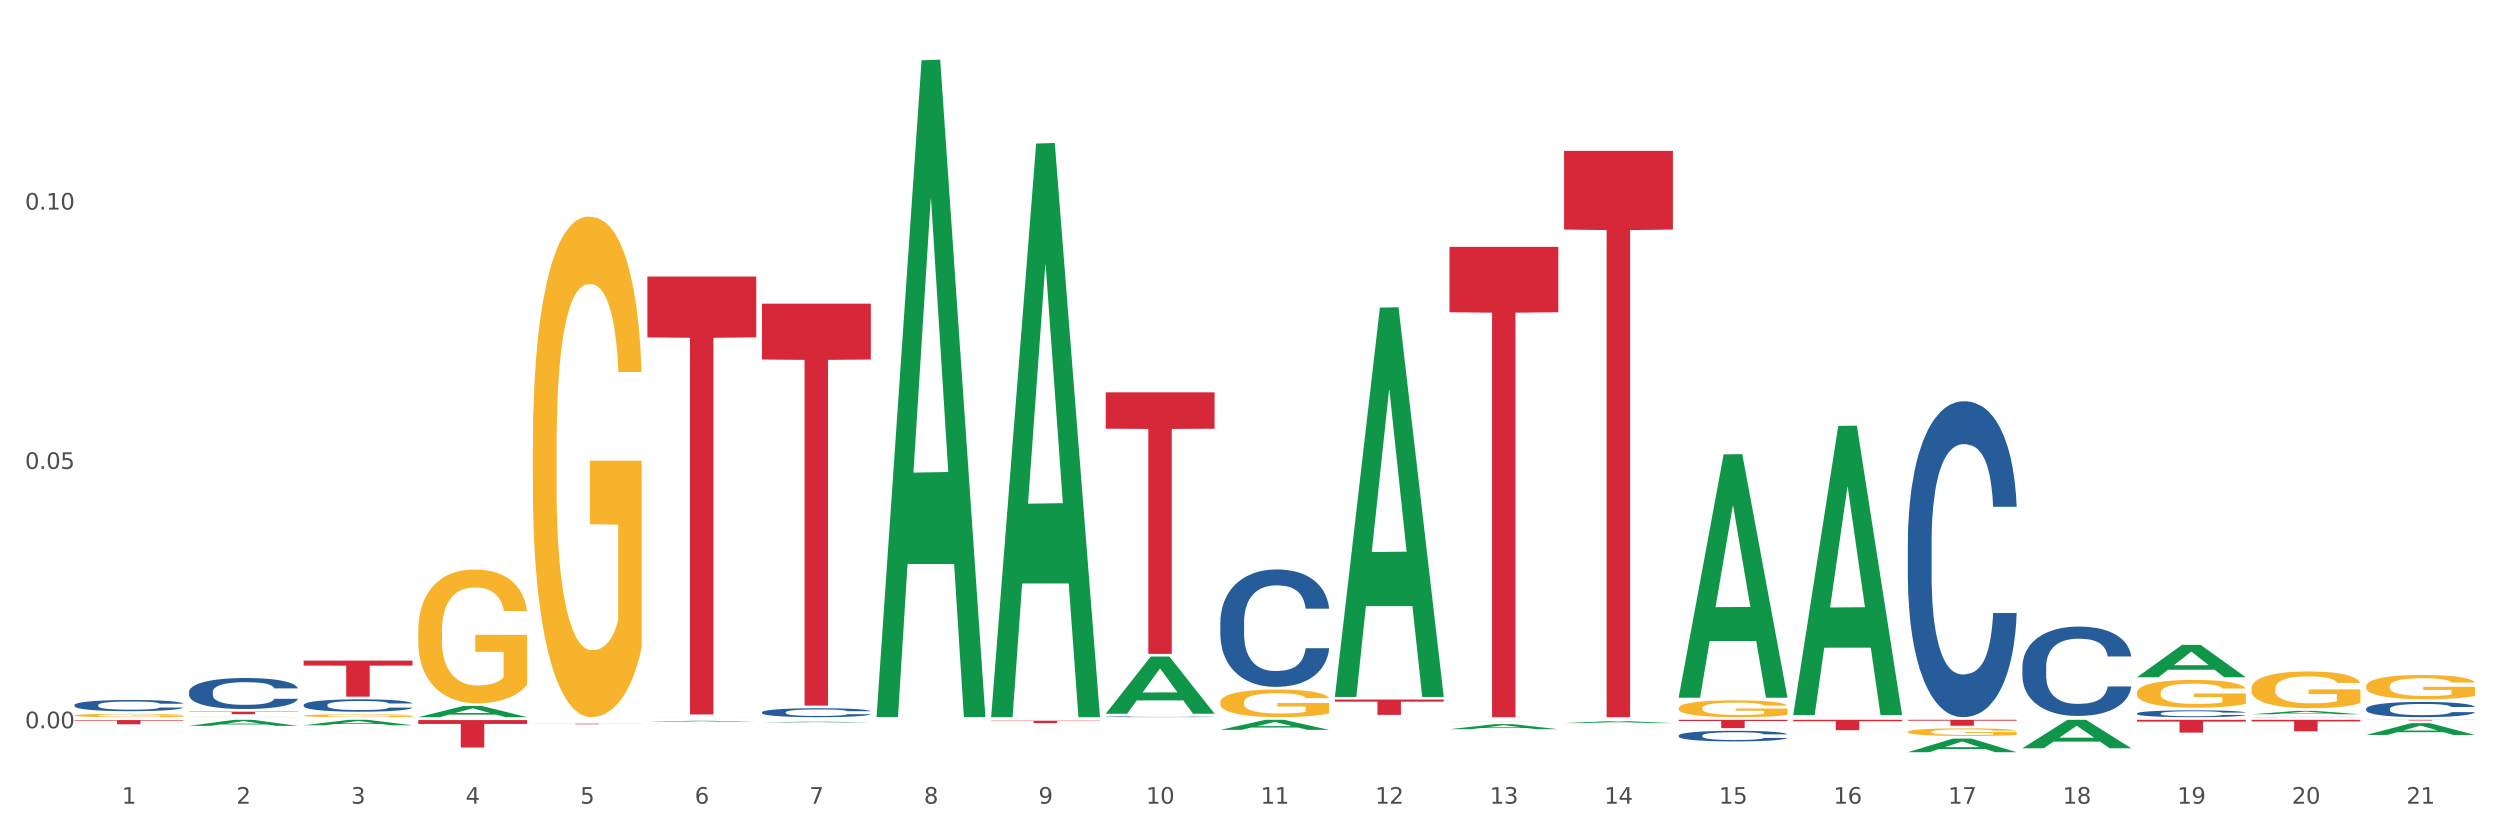 <?xml version="1.0" encoding="utf-8" standalone="no"?>
<!DOCTYPE svg PUBLIC "-//W3C//DTD SVG 1.1//EN"
  "http://www.w3.org/Graphics/SVG/1.1/DTD/svg11.dtd">
<svg xmlns:xlink="http://www.w3.org/1999/xlink" width="1080pt" height="360pt" viewBox="0 0 1080 360" xmlns="http://www.w3.org/2000/svg" version="1.1">
 <rect x="0" y="0" width="1080" height="360" fill="#333333" stroke="none"/>
 <defs>
  <style type="text/css">*{stroke-linejoin: round; stroke-linecap: butt}</style>
 </defs>
 <g id="figure_1">
  <g id="patch_1">
   <path d="M 0 360 
L 1080 360 
L 1080 0 
L 0 0 
z
" style="fill: #ffffff; stroke: #ffffff; stroke-linejoin: miter"/>
  </g>
  <g id="axes_1">
   <g id="matplotlib.axis_1">
    <g id="xtick_1">
     <g id="text_1">
      <!-- 1 -->
      <g style="fill: #4d4d4d" transform="translate(52.633 347.204) scale(0.096 -0.096)">
       <defs>
        <path id="DejaVuSans-31" d="M 794 531 
L 1825 531 
L 1825 4091 
L 703 3866 
L 703 4441 
L 1819 4666 
L 2450 4666 
L 2450 531 
L 3481 531 
L 3481 0 
L 794 0 
L 794 531 
z
" transform="scale(0.016)"/>
       </defs>
       <use xlink:href="#DejaVuSans-31"/>
      </g>
     </g>
    </g>
    <g id="xtick_2">
     <g id="text_2">
      <!-- 2 -->
      <g style="fill: #4d4d4d" transform="translate(102.133 347.204) scale(0.096 -0.096)">
       <defs>
        <path id="DejaVuSans-32" d="M 1228 531 
L 3431 531 
L 3431 0 
L 469 0 
L 469 531 
Q 828 903 1448 1529 
Q 2069 2156 2228 2338 
Q 2531 2678 2651 2914 
Q 2772 3150 2772 3378 
Q 2772 3750 2511 3984 
Q 2250 4219 1831 4219 
Q 1534 4219 1204 4116 
Q 875 4013 500 3803 
L 500 4441 
Q 881 4594 1212 4672 
Q 1544 4750 1819 4750 
Q 2544 4750 2975 4387 
Q 3406 4025 3406 3419 
Q 3406 3131 3298 2873 
Q 3191 2616 2906 2266 
Q 2828 2175 2409 1742 
Q 1991 1309 1228 531 
z
" transform="scale(0.016)"/>
       </defs>
       <use xlink:href="#DejaVuSans-32"/>
      </g>
     </g>
    </g>
    <g id="xtick_3">
     <g id="text_3">
      <!-- 3 -->
      <g style="fill: #4d4d4d" transform="translate(151.633 347.204) scale(0.096 -0.096)">
       <defs>
        <path id="DejaVuSans-33" d="M 2597 2516 
Q 3050 2419 3304 2112 
Q 3559 1806 3559 1356 
Q 3559 666 3084 287 
Q 2609 -91 1734 -91 
Q 1441 -91 1130 -33 
Q 819 25 488 141 
L 488 750 
Q 750 597 1062 519 
Q 1375 441 1716 441 
Q 2309 441 2620 675 
Q 2931 909 2931 1356 
Q 2931 1769 2642 2001 
Q 2353 2234 1838 2234 
L 1294 2234 
L 1294 2753 
L 1863 2753 
Q 2328 2753 2575 2939 
Q 2822 3125 2822 3475 
Q 2822 3834 2567 4026 
Q 2313 4219 1838 4219 
Q 1578 4219 1281 4162 
Q 984 4106 628 3988 
L 628 4550 
Q 988 4650 1302 4700 
Q 1616 4750 1894 4750 
Q 2613 4750 3031 4423 
Q 3450 4097 3450 3541 
Q 3450 3153 3228 2886 
Q 3006 2619 2597 2516 
z
" transform="scale(0.016)"/>
       </defs>
       <use xlink:href="#DejaVuSans-33"/>
      </g>
     </g>
    </g>
    <g id="xtick_4">
     <g id="text_4">
      <!-- 4 -->
      <g style="fill: #4d4d4d" transform="translate(201.133 347.204) scale(0.096 -0.096)">
       <defs>
        <path id="DejaVuSans-34" d="M 2419 4116 
L 825 1625 
L 2419 1625 
L 2419 4116 
z
M 2253 4666 
L 3047 4666 
L 3047 1625 
L 3713 1625 
L 3713 1100 
L 3047 1100 
L 3047 0 
L 2419 0 
L 2419 1100 
L 313 1100 
L 313 1709 
L 2253 4666 
z
" transform="scale(0.016)"/>
       </defs>
       <use xlink:href="#DejaVuSans-34"/>
      </g>
     </g>
    </g>
    <g id="xtick_5">
     <g id="text_5">
      <!-- 5 -->
      <g style="fill: #4d4d4d" transform="translate(250.633 347.204) scale(0.096 -0.096)">
       <defs>
        <path id="DejaVuSans-35" d="M 691 4666 
L 3169 4666 
L 3169 4134 
L 1269 4134 
L 1269 2991 
Q 1406 3038 1543 3061 
Q 1681 3084 1819 3084 
Q 2600 3084 3056 2656 
Q 3513 2228 3513 1497 
Q 3513 744 3044 326 
Q 2575 -91 1722 -91 
Q 1428 -91 1123 -41 
Q 819 9 494 109 
L 494 744 
Q 775 591 1075 516 
Q 1375 441 1709 441 
Q 2250 441 2565 725 
Q 2881 1009 2881 1497 
Q 2881 1984 2565 2268 
Q 2250 2553 1709 2553 
Q 1456 2553 1204 2497 
Q 953 2441 691 2322 
L 691 4666 
z
" transform="scale(0.016)"/>
       </defs>
       <use xlink:href="#DejaVuSans-35"/>
      </g>
     </g>
    </g>
    <g id="xtick_6">
     <g id="text_6">
      <!-- 6 -->
      <g style="fill: #4d4d4d" transform="translate(300.134 347.204) scale(0.096 -0.096)">
       <defs>
        <path id="DejaVuSans-36" d="M 2113 2584 
Q 1688 2584 1439 2293 
Q 1191 2003 1191 1497 
Q 1191 994 1439 701 
Q 1688 409 2113 409 
Q 2538 409 2786 701 
Q 3034 994 3034 1497 
Q 3034 2003 2786 2293 
Q 2538 2584 2113 2584 
z
M 3366 4563 
L 3366 3988 
Q 3128 4100 2886 4159 
Q 2644 4219 2406 4219 
Q 1781 4219 1451 3797 
Q 1122 3375 1075 2522 
Q 1259 2794 1537 2939 
Q 1816 3084 2150 3084 
Q 2853 3084 3261 2657 
Q 3669 2231 3669 1497 
Q 3669 778 3244 343 
Q 2819 -91 2113 -91 
Q 1303 -91 875 529 
Q 447 1150 447 2328 
Q 447 3434 972 4092 
Q 1497 4750 2381 4750 
Q 2619 4750 2861 4703 
Q 3103 4656 3366 4563 
z
" transform="scale(0.016)"/>
       </defs>
       <use xlink:href="#DejaVuSans-36"/>
      </g>
     </g>
    </g>
    <g id="xtick_7">
     <g id="text_7">
      <!-- 7 -->
      <g style="fill: #4d4d4d" transform="translate(349.634 347.204) scale(0.096 -0.096)">
       <defs>
        <path id="DejaVuSans-37" d="M 525 4666 
L 3525 4666 
L 3525 4397 
L 1831 0 
L 1172 0 
L 2766 4134 
L 525 4134 
L 525 4666 
z
" transform="scale(0.016)"/>
       </defs>
       <use xlink:href="#DejaVuSans-37"/>
      </g>
     </g>
    </g>
    <g id="xtick_8">
     <g id="text_8">
      <!-- 8 -->
      <g style="fill: #4d4d4d" transform="translate(399.134 347.204) scale(0.096 -0.096)">
       <defs>
        <path id="DejaVuSans-38" d="M 2034 2216 
Q 1584 2216 1326 1975 
Q 1069 1734 1069 1313 
Q 1069 891 1326 650 
Q 1584 409 2034 409 
Q 2484 409 2743 651 
Q 3003 894 3003 1313 
Q 3003 1734 2745 1975 
Q 2488 2216 2034 2216 
z
M 1403 2484 
Q 997 2584 770 2862 
Q 544 3141 544 3541 
Q 544 4100 942 4425 
Q 1341 4750 2034 4750 
Q 2731 4750 3128 4425 
Q 3525 4100 3525 3541 
Q 3525 3141 3298 2862 
Q 3072 2584 2669 2484 
Q 3125 2378 3379 2068 
Q 3634 1759 3634 1313 
Q 3634 634 3220 271 
Q 2806 -91 2034 -91 
Q 1263 -91 848 271 
Q 434 634 434 1313 
Q 434 1759 690 2068 
Q 947 2378 1403 2484 
z
M 1172 3481 
Q 1172 3119 1398 2916 
Q 1625 2713 2034 2713 
Q 2441 2713 2670 2916 
Q 2900 3119 2900 3481 
Q 2900 3844 2670 4047 
Q 2441 4250 2034 4250 
Q 1625 4250 1398 4047 
Q 1172 3844 1172 3481 
z
" transform="scale(0.016)"/>
       </defs>
       <use xlink:href="#DejaVuSans-38"/>
      </g>
     </g>
    </g>
    <g id="xtick_9">
     <g id="text_9">
      <!-- 9 -->
      <g style="fill: #4d4d4d" transform="translate(448.634 347.204) scale(0.096 -0.096)">
       <defs>
        <path id="DejaVuSans-39" d="M 703 97 
L 703 672 
Q 941 559 1184 500 
Q 1428 441 1663 441 
Q 2288 441 2617 861 
Q 2947 1281 2994 2138 
Q 2813 1869 2534 1725 
Q 2256 1581 1919 1581 
Q 1219 1581 811 2004 
Q 403 2428 403 3163 
Q 403 3881 828 4315 
Q 1253 4750 1959 4750 
Q 2769 4750 3195 4129 
Q 3622 3509 3622 2328 
Q 3622 1225 3098 567 
Q 2575 -91 1691 -91 
Q 1453 -91 1209 -44 
Q 966 3 703 97 
z
M 1959 2075 
Q 2384 2075 2632 2365 
Q 2881 2656 2881 3163 
Q 2881 3666 2632 3958 
Q 2384 4250 1959 4250 
Q 1534 4250 1286 3958 
Q 1038 3666 1038 3163 
Q 1038 2656 1286 2365 
Q 1534 2075 1959 2075 
z
" transform="scale(0.016)"/>
       </defs>
       <use xlink:href="#DejaVuSans-39"/>
      </g>
     </g>
    </g>
    <g id="xtick_10">
     <g id="text_10">
      <!-- 10 -->
      <g style="fill: #4d4d4d" transform="translate(495.079 347.204) scale(0.096 -0.096)">
       <defs>
        <path id="DejaVuSans-30" d="M 2034 4250 
Q 1547 4250 1301 3770 
Q 1056 3291 1056 2328 
Q 1056 1369 1301 889 
Q 1547 409 2034 409 
Q 2525 409 2770 889 
Q 3016 1369 3016 2328 
Q 3016 3291 2770 3770 
Q 2525 4250 2034 4250 
z
M 2034 4750 
Q 2819 4750 3233 4129 
Q 3647 3509 3647 2328 
Q 3647 1150 3233 529 
Q 2819 -91 2034 -91 
Q 1250 -91 836 529 
Q 422 1150 422 2328 
Q 422 3509 836 4129 
Q 1250 4750 2034 4750 
z
" transform="scale(0.016)"/>
       </defs>
       <use xlink:href="#DejaVuSans-31"/>
       <use xlink:href="#DejaVuSans-30" transform="translate(63.623 0)"/>
      </g>
     </g>
    </g>
    <g id="xtick_11">
     <g id="text_11">
      <!-- 11 -->
      <g style="fill: #4d4d4d" transform="translate(544.58 347.204) scale(0.096 -0.096)">
       <use xlink:href="#DejaVuSans-31"/>
       <use xlink:href="#DejaVuSans-31" transform="translate(63.623 0)"/>
      </g>
     </g>
    </g>
    <g id="xtick_12">
     <g id="text_12">
      <!-- 12 -->
      <g style="fill: #4d4d4d" transform="translate(594.08 347.204) scale(0.096 -0.096)">
       <use xlink:href="#DejaVuSans-31"/>
       <use xlink:href="#DejaVuSans-32" transform="translate(63.623 0)"/>
      </g>
     </g>
    </g>
    <g id="xtick_13">
     <g id="text_13">
      <!-- 13 -->
      <g style="fill: #4d4d4d" transform="translate(643.58 347.204) scale(0.096 -0.096)">
       <use xlink:href="#DejaVuSans-31"/>
       <use xlink:href="#DejaVuSans-33" transform="translate(63.623 0)"/>
      </g>
     </g>
    </g>
    <g id="xtick_14">
     <g id="text_14">
      <!-- 14 -->
      <g style="fill: #4d4d4d" transform="translate(693.08 347.204) scale(0.096 -0.096)">
       <use xlink:href="#DejaVuSans-31"/>
       <use xlink:href="#DejaVuSans-34" transform="translate(63.623 0)"/>
      </g>
     </g>
    </g>
    <g id="xtick_15">
     <g id="text_15">
      <!-- 15 -->
      <g style="fill: #4d4d4d" transform="translate(742.58 347.204) scale(0.096 -0.096)">
       <use xlink:href="#DejaVuSans-31"/>
       <use xlink:href="#DejaVuSans-35" transform="translate(63.623 0)"/>
      </g>
     </g>
    </g>
    <g id="xtick_16">
     <g id="text_16">
      <!-- 16 -->
      <g style="fill: #4d4d4d" transform="translate(792.08 347.204) scale(0.096 -0.096)">
       <use xlink:href="#DejaVuSans-31"/>
       <use xlink:href="#DejaVuSans-36" transform="translate(63.623 0)"/>
      </g>
     </g>
    </g>
    <g id="xtick_17">
     <g id="text_17">
      <!-- 17 -->
      <g style="fill: #4d4d4d" transform="translate(841.58 347.204) scale(0.096 -0.096)">
       <use xlink:href="#DejaVuSans-31"/>
       <use xlink:href="#DejaVuSans-37" transform="translate(63.623 0)"/>
      </g>
     </g>
    </g>
    <g id="xtick_18">
     <g id="text_18">
      <!-- 18 -->
      <g style="fill: #4d4d4d" transform="translate(891.08 347.204) scale(0.096 -0.096)">
       <use xlink:href="#DejaVuSans-31"/>
       <use xlink:href="#DejaVuSans-38" transform="translate(63.623 0)"/>
      </g>
     </g>
    </g>
    <g id="xtick_19">
     <g id="text_19">
      <!-- 19 -->
      <g style="fill: #4d4d4d" transform="translate(940.58 347.204) scale(0.096 -0.096)">
       <use xlink:href="#DejaVuSans-31"/>
       <use xlink:href="#DejaVuSans-39" transform="translate(63.623 0)"/>
      </g>
     </g>
    </g>
    <g id="xtick_20">
     <g id="text_20">
      <!-- 20 -->
      <g style="fill: #4d4d4d" transform="translate(990.08 347.204) scale(0.096 -0.096)">
       <use xlink:href="#DejaVuSans-32"/>
       <use xlink:href="#DejaVuSans-30" transform="translate(63.623 0)"/>
      </g>
     </g>
    </g>
    <g id="xtick_21">
     <g id="text_21">
      <!-- 21 -->
      <g style="fill: #4d4d4d" transform="translate(1039.58 347.204) scale(0.096 -0.096)">
       <use xlink:href="#DejaVuSans-32"/>
       <use xlink:href="#DejaVuSans-31" transform="translate(63.623 0)"/>
      </g>
     </g>
    </g>
    <g id="xtick_22"/>
    <g id="xtick_23"/>
    <g id="xtick_24"/>
    <g id="xtick_25"/>
    <g id="xtick_26"/>
    <g id="xtick_27"/>
    <g id="xtick_28"/>
    <g id="xtick_29"/>
    <g id="xtick_30"/>
    <g id="xtick_31"/>
    <g id="xtick_32"/>
    <g id="xtick_33"/>
    <g id="xtick_34"/>
    <g id="xtick_35"/>
    <g id="xtick_36"/>
    <g id="xtick_37"/>
    <g id="xtick_38"/>
    <g id="xtick_39"/>
    <g id="xtick_40"/>
    <g id="xtick_41"/>
   </g>
   <g id="matplotlib.axis_2">
    <g id="ytick_1">
     <g id="text_22">
      <!-- 0.00 -->
      <g style="fill: #4d4d4d" transform="translate(10.8 314.608) scale(0.096 -0.096)">
       <defs>
        <path id="DejaVuSans-2e" d="M 684 794 
L 1344 794 
L 1344 0 
L 684 0 
L 684 794 
z
" transform="scale(0.016)"/>
       </defs>
       <use xlink:href="#DejaVuSans-30"/>
       <use xlink:href="#DejaVuSans-2e" transform="translate(63.623 0)"/>
       <use xlink:href="#DejaVuSans-30" transform="translate(95.41 0)"/>
       <use xlink:href="#DejaVuSans-30" transform="translate(159.033 0)"/>
      </g>
     </g>
    </g>
    <g id="ytick_2">
     <g id="text_23">
      <!-- 0.05 -->
      <g style="fill: #4d4d4d" transform="translate(10.8 202.576) scale(0.096 -0.096)">
       <use xlink:href="#DejaVuSans-30"/>
       <use xlink:href="#DejaVuSans-2e" transform="translate(63.623 0)"/>
       <use xlink:href="#DejaVuSans-30" transform="translate(95.41 0)"/>
       <use xlink:href="#DejaVuSans-35" transform="translate(159.033 0)"/>
      </g>
     </g>
    </g>
    <g id="ytick_3">
     <g id="text_24">
      <!-- 0.10 -->
      <g style="fill: #4d4d4d" transform="translate(10.8 90.544) scale(0.096 -0.096)">
       <use xlink:href="#DejaVuSans-30"/>
       <use xlink:href="#DejaVuSans-2e" transform="translate(63.623 0)"/>
       <use xlink:href="#DejaVuSans-31" transform="translate(95.41 0)"/>
       <use xlink:href="#DejaVuSans-30" transform="translate(159.033 0)"/>
      </g>
     </g>
    </g>
    <g id="ytick_4"/>
    <g id="ytick_5"/>
    <g id="ytick_6"/>
   </g>
   <g id="PolyCollection_1">
    <path d="M 81.675 313.571 
L 81.723 313.569 
L 101.115 310.963 
L 109.163 310.961 
L 128.7 313.576 
L 119.392 313.576 
L 115.174 312.967 
L 95.152 312.967 
L 95.007 312.977 
L 90.935 313.576 
L 81.675 313.576 
L 81.675 313.571 
L 97.673 312.604 
L 112.653 312.601 
L 105.236 311.518 
L 105.139 311.513 
L 105.042 311.521 
L 97.625 312.601 
L 97.673 312.604 
L 81.675 313.571 
z
" clip-path="url(#pe48c0ebd83)" style="fill: #109648"/>
    <path d="M 131.175 313.319 
L 131.223 313.317 
L 150.615 310.963 
L 158.663 310.961 
L 178.2 313.323 
L 168.892 313.323 
L 164.674 312.773 
L 144.652 312.773 
L 144.507 312.782 
L 140.435 313.323 
L 131.175 313.323 
L 131.175 313.319 
L 147.173 312.445 
L 162.153 312.443 
L 154.736 311.465 
L 154.639 311.46 
L 154.542 311.467 
L 147.125 312.443 
L 147.173 312.445 
L 131.175 313.319 
z
" clip-path="url(#pe48c0ebd83)" style="fill: #109648"/>
    <path d="M 180.675 309.811 
L 180.723 309.807 
L 200.115 304.99 
L 208.163 304.985 
L 227.7 309.82 
L 218.392 309.82 
L 214.174 308.694 
L 194.152 308.694 
L 194.007 308.712 
L 189.935 309.82 
L 180.675 309.82 
L 180.675 309.811 
L 196.673 308.022 
L 211.653 308.018 
L 204.236 306.016 
L 204.139 306.007 
L 204.042 306.02 
L 196.625 308.018 
L 196.673 308.022 
L 180.675 309.811 
z
" clip-path="url(#pe48c0ebd83)" style="fill: #109648"/>
    <path d="M 279.675 311.852 
L 279.723 311.851 
L 299.115 311.393 
L 307.163 311.392 
L 326.7 311.853 
L 317.392 311.853 
L 313.174 311.745 
L 293.152 311.745 
L 293.007 311.747 
L 288.935 311.853 
L 279.675 311.853 
L 279.675 311.852 
L 295.673 311.681 
L 310.653 311.681 
L 303.236 311.49 
L 303.139 311.489 
L 303.042 311.491 
L 295.625 311.681 
L 295.673 311.681 
L 279.675 311.852 
z
" clip-path="url(#pe48c0ebd83)" style="fill: #109648"/>
    <path d="M 329.175 312.142 
L 329.223 312.142 
L 348.615 311.752 
L 356.663 311.752 
L 376.2 312.143 
L 366.892 312.143 
L 362.674 312.052 
L 342.652 312.052 
L 342.507 312.053 
L 338.435 312.143 
L 329.175 312.143 
L 329.175 312.142 
L 345.173 311.997 
L 360.153 311.997 
L 352.736 311.835 
L 352.639 311.834 
L 352.542 311.835 
L 345.125 311.997 
L 345.173 311.997 
L 329.175 312.142 
z
" clip-path="url(#pe48c0ebd83)" style="fill: #109648"/>
    <path d="M 378.675 309.237 
L 378.723 308.97 
L 398.115 26.026 
L 406.163 25.759 
L 425.7 309.77 
L 416.392 309.77 
L 412.174 243.634 
L 392.152 243.634 
L 392.007 244.701 
L 387.935 309.77 
L 378.675 309.77 
L 378.675 309.237 
L 394.673 204.166 
L 409.653 203.899 
L 402.236 86.295 
L 402.139 85.762 
L 402.042 86.562 
L 394.625 203.899 
L 394.673 204.166 
L 378.675 309.237 
z
" clip-path="url(#pe48c0ebd83)" style="fill: #109648"/>
    <path d="M 675.675 312.389 
L 675.723 312.388 
L 695.115 311.547 
L 703.163 311.547 
L 722.7 312.391 
L 713.392 312.391 
L 709.174 312.194 
L 689.152 312.194 
L 689.007 312.197 
L 684.935 312.391 
L 675.675 312.391 
L 675.675 312.389 
L 691.673 312.077 
L 706.653 312.076 
L 699.236 311.726 
L 699.139 311.725 
L 699.042 311.727 
L 691.625 312.076 
L 691.673 312.077 
L 675.675 312.389 
z
" clip-path="url(#pe48c0ebd83)" style="fill: #109648"/>
    <path d="M 824.175 234.654 
L 824.231 234.53 
L 824.231 231.039 
L 824.397 226.302 
L 825.009 217.577 
L 825.787 210.97 
L 827.121 203.242 
L 827.844 200.001 
L 828.789 196.386 
L 830.734 190.527 
L 832.957 185.541 
L 834.514 182.798 
L 835.681 181.053 
L 838.294 177.937 
L 839.794 176.566 
L 841.351 175.444 
L 842.685 174.696 
L 844.908 173.823 
L 846.687 173.449 
L 848.744 173.325 
L 850.467 173.449 
L 852.746 173.948 
L 856.081 175.444 
L 857.359 176.316 
L 859.082 177.812 
L 860.861 179.807 
L 862.306 181.801 
L 863.974 184.668 
L 865.697 188.408 
L 867.365 193.145 
L 868.532 197.507 
L 869.477 202.12 
L 870.311 207.729 
L 870.922 213.837 
L 871.2 218.948 
L 861.028 218.948 
L 860.75 214.336 
L 860.194 209.35 
L 859.638 205.984 
L 859.027 203.242 
L 858.082 200.125 
L 857.248 198.131 
L 855.859 195.762 
L 854.58 194.266 
L 853.524 193.394 
L 852.245 192.646 
L 849.522 191.898 
L 847.576 191.898 
L 846.353 192.147 
L 844.853 192.771 
L 843.574 193.643 
L 842.073 195.139 
L 840.906 196.76 
L 839.739 198.879 
L 839.072 200.374 
L 838.071 203.117 
L 837.404 205.361 
L 836.515 209.225 
L 836.015 211.967 
L 835.125 219.073 
L 834.736 224.308 
L 834.569 227.923 
L 834.458 231.912 
L 834.458 251.358 
L 834.792 260.083 
L 835.07 263.823 
L 835.514 268.061 
L 836.348 273.546 
L 837.571 278.906 
L 838.849 282.77 
L 839.906 285.139 
L 840.906 286.884 
L 841.907 288.255 
L 843.13 289.502 
L 844.13 290.25 
L 845.631 290.998 
L 847.41 291.371 
L 848.799 291.371 
L 851.634 290.748 
L 852.913 290.125 
L 854.135 289.252 
L 855.469 287.881 
L 856.526 286.385 
L 857.137 285.263 
L 858.138 282.895 
L 858.916 280.402 
L 859.583 277.535 
L 860.027 275.042 
L 860.528 271.302 
L 860.917 267.064 
L 861.028 264.82 
L 871.2 264.82 
L 870.978 269.308 
L 870.589 273.671 
L 869.81 279.529 
L 869.199 282.895 
L 868.254 287.009 
L 867.253 290.499 
L 865.864 294.363 
L 864.585 297.23 
L 863.251 299.723 
L 861.806 301.967 
L 859.194 305.083 
L 858.249 305.956 
L 856.248 307.452 
L 854.691 308.324 
L 852.412 309.197 
L 850.078 309.696 
L 847.632 309.82 
L 845.464 309.571 
L 843.074 308.823 
L 841.573 308.075 
L 839.906 306.953 
L 837.96 305.208 
L 836.126 303.089 
L 834.403 300.596 
L 832.791 297.729 
L 831.29 294.488 
L 829.344 289.128 
L 827.899 283.892 
L 826.843 279.031 
L 826.12 274.917 
L 825.398 269.682 
L 825.009 266.067 
L 824.397 257.341 
L 824.175 249.239 
L 824.175 234.654 
z
" clip-path="url(#pe48c0ebd83)" style="fill: #255c99"/>
    <path d="M 477.675 309.629 
L 477.731 309.628 
L 477.731 309.619 
L 477.897 309.607 
L 478.509 309.585 
L 479.287 309.568 
L 480.621 309.549 
L 481.344 309.54 
L 482.289 309.531 
L 484.234 309.516 
L 486.457 309.504 
L 488.014 309.497 
L 489.181 309.492 
L 491.794 309.484 
L 493.294 309.481 
L 494.851 309.478 
L 496.185 309.476 
L 498.408 309.474 
L 500.187 309.473 
L 502.244 309.472 
L 503.967 309.473 
L 506.246 309.474 
L 509.581 309.478 
L 510.859 309.48 
L 512.582 309.484 
L 514.361 309.489 
L 515.806 309.494 
L 517.474 309.501 
L 519.197 309.511 
L 520.865 309.523 
L 522.032 309.534 
L 522.977 309.546 
L 523.811 309.56 
L 524.422 309.576 
L 524.7 309.589 
L 514.528 309.589 
L 514.25 309.577 
L 513.694 309.564 
L 513.138 309.556 
L 512.527 309.549 
L 511.582 309.541 
L 510.748 309.536 
L 509.359 309.53 
L 508.08 309.526 
L 507.024 309.524 
L 505.745 309.522 
L 503.022 309.52 
L 501.076 309.52 
L 499.853 309.52 
L 498.353 309.522 
L 497.074 309.524 
L 495.573 309.528 
L 494.406 309.532 
L 493.239 309.538 
L 492.572 309.541 
L 491.571 309.548 
L 490.904 309.554 
L 490.015 309.564 
L 489.515 309.571 
L 488.625 309.589 
L 488.236 309.602 
L 488.069 309.612 
L 487.958 309.622 
L 487.958 309.671 
L 488.292 309.693 
L 488.57 309.703 
L 489.014 309.714 
L 489.848 309.728 
L 491.071 309.741 
L 492.349 309.751 
L 493.406 309.757 
L 494.406 309.762 
L 495.407 309.765 
L 496.63 309.768 
L 497.63 309.77 
L 499.131 309.772 
L 500.91 309.773 
L 502.299 309.773 
L 505.134 309.772 
L 506.413 309.77 
L 507.635 309.768 
L 508.969 309.764 
L 510.026 309.76 
L 510.637 309.758 
L 511.637 309.752 
L 512.416 309.745 
L 513.083 309.738 
L 513.527 309.732 
L 514.028 309.722 
L 514.417 309.711 
L 514.528 309.706 
L 524.7 309.706 
L 524.478 309.717 
L 524.089 309.728 
L 523.31 309.743 
L 522.699 309.752 
L 521.754 309.762 
L 520.753 309.771 
L 519.364 309.781 
L 518.085 309.788 
L 516.751 309.794 
L 515.306 309.8 
L 512.694 309.808 
L 511.749 309.81 
L 509.748 309.814 
L 508.191 309.816 
L 505.912 309.819 
L 503.578 309.82 
L 501.132 309.82 
L 498.964 309.82 
L 496.574 309.818 
L 495.073 309.816 
L 493.406 309.813 
L 491.46 309.808 
L 489.626 309.803 
L 487.903 309.797 
L 486.291 309.789 
L 484.79 309.781 
L 482.844 309.767 
L 481.399 309.754 
L 480.343 309.742 
L 479.62 309.731 
L 478.898 309.718 
L 478.509 309.709 
L 477.897 309.686 
L 477.675 309.666 
L 477.675 309.629 
z
" clip-path="url(#pe48c0ebd83)" style="fill: #255c99"/>
    <path d="M 527.175 268.796 
L 527.231 268.749 
L 527.231 267.452 
L 527.397 265.691 
L 528.009 262.448 
L 528.787 259.992 
L 530.121 257.119 
L 530.844 255.914 
L 531.789 254.571 
L 533.734 252.393 
L 535.957 250.539 
L 537.514 249.52 
L 538.681 248.871 
L 541.294 247.713 
L 542.794 247.203 
L 544.351 246.786 
L 545.685 246.508 
L 547.908 246.184 
L 549.687 246.045 
L 551.744 245.998 
L 553.467 246.045 
L 555.746 246.23 
L 559.081 246.786 
L 560.359 247.11 
L 562.082 247.667 
L 563.861 248.408 
L 565.306 249.149 
L 566.974 250.215 
L 568.697 251.605 
L 570.365 253.366 
L 571.532 254.988 
L 572.477 256.702 
L 573.311 258.787 
L 573.922 261.058 
L 574.2 262.957 
L 564.028 262.957 
L 563.75 261.243 
L 563.194 259.389 
L 562.638 258.138 
L 562.027 257.119 
L 561.082 255.961 
L 560.248 255.219 
L 558.859 254.339 
L 557.58 253.783 
L 556.524 253.459 
L 555.245 253.18 
L 552.522 252.902 
L 550.576 252.902 
L 549.353 252.995 
L 547.853 253.227 
L 546.574 253.551 
L 545.073 254.107 
L 543.906 254.71 
L 542.739 255.497 
L 542.072 256.053 
L 541.071 257.073 
L 540.404 257.907 
L 539.515 259.343 
L 539.015 260.363 
L 538.125 263.004 
L 537.736 264.95 
L 537.569 266.294 
L 537.458 267.776 
L 537.458 275.005 
L 537.792 278.248 
L 538.07 279.638 
L 538.514 281.214 
L 539.348 283.252 
L 540.571 285.245 
L 541.849 286.681 
L 542.906 287.562 
L 543.906 288.21 
L 544.907 288.72 
L 546.13 289.183 
L 547.13 289.461 
L 548.631 289.739 
L 550.41 289.878 
L 551.799 289.878 
L 554.634 289.647 
L 555.913 289.415 
L 557.135 289.091 
L 558.469 288.581 
L 559.526 288.025 
L 560.137 287.608 
L 561.138 286.728 
L 561.916 285.801 
L 562.583 284.735 
L 563.027 283.808 
L 563.528 282.418 
L 563.917 280.843 
L 564.028 280.009 
L 574.2 280.009 
L 573.978 281.677 
L 573.589 283.299 
L 572.81 285.477 
L 572.199 286.728 
L 571.254 288.257 
L 570.253 289.554 
L 568.864 290.991 
L 567.585 292.056 
L 566.251 292.983 
L 564.806 293.817 
L 562.194 294.975 
L 561.249 295.3 
L 559.248 295.856 
L 557.691 296.18 
L 555.412 296.504 
L 553.078 296.69 
L 550.632 296.736 
L 548.464 296.643 
L 546.074 296.365 
L 544.573 296.087 
L 542.906 295.67 
L 540.96 295.022 
L 539.126 294.234 
L 537.403 293.307 
L 535.791 292.242 
L 534.29 291.037 
L 532.344 289.044 
L 530.899 287.098 
L 529.843 285.291 
L 529.12 283.762 
L 528.398 281.816 
L 528.009 280.472 
L 527.397 277.229 
L 527.175 274.217 
L 527.175 268.796 
z
" clip-path="url(#pe48c0ebd83)" style="fill: #255c99"/>
    <path d="M 626.175 311.664 
L 626.231 311.664 
L 626.231 311.662 
L 626.397 311.661 
L 627.009 311.657 
L 627.787 311.655 
L 629.121 311.652 
L 629.844 311.651 
L 630.789 311.65 
L 632.734 311.647 
L 634.957 311.646 
L 636.514 311.645 
L 637.681 311.644 
L 640.294 311.643 
L 641.794 311.642 
L 643.351 311.642 
L 644.685 311.642 
L 646.908 311.641 
L 648.687 311.641 
L 650.744 311.641 
L 652.467 311.641 
L 654.746 311.641 
L 658.081 311.642 
L 659.359 311.642 
L 661.082 311.643 
L 662.861 311.643 
L 664.306 311.644 
L 665.974 311.645 
L 667.697 311.647 
L 669.365 311.648 
L 670.532 311.65 
L 671.477 311.652 
L 672.311 311.654 
L 672.922 311.656 
L 673.2 311.658 
L 663.028 311.658 
L 662.75 311.656 
L 662.194 311.654 
L 661.638 311.653 
L 661.027 311.652 
L 660.082 311.651 
L 659.248 311.65 
L 657.859 311.649 
L 656.58 311.649 
L 655.524 311.648 
L 654.245 311.648 
L 651.522 311.648 
L 649.576 311.648 
L 648.353 311.648 
L 646.853 311.648 
L 645.574 311.649 
L 644.073 311.649 
L 642.906 311.65 
L 641.739 311.65 
L 641.072 311.651 
L 640.071 311.652 
L 639.404 311.653 
L 638.515 311.654 
L 638.015 311.655 
L 637.125 311.658 
L 636.736 311.66 
L 636.569 311.661 
L 636.458 311.663 
L 636.458 311.67 
L 636.792 311.673 
L 637.07 311.674 
L 637.514 311.676 
L 638.348 311.678 
L 639.571 311.68 
L 640.849 311.681 
L 641.906 311.682 
L 642.906 311.683 
L 643.907 311.683 
L 645.13 311.684 
L 646.13 311.684 
L 647.631 311.684 
L 649.41 311.685 
L 650.799 311.685 
L 653.634 311.684 
L 654.913 311.684 
L 656.135 311.684 
L 657.469 311.683 
L 658.526 311.683 
L 659.137 311.682 
L 660.138 311.681 
L 660.916 311.68 
L 661.583 311.679 
L 662.027 311.679 
L 662.528 311.677 
L 662.917 311.676 
L 663.028 311.675 
L 673.2 311.675 
L 672.978 311.676 
L 672.589 311.678 
L 671.81 311.68 
L 671.199 311.681 
L 670.254 311.683 
L 669.253 311.684 
L 667.864 311.686 
L 666.585 311.687 
L 665.251 311.688 
L 663.806 311.688 
L 661.194 311.69 
L 660.249 311.69 
L 658.248 311.69 
L 656.691 311.691 
L 654.412 311.691 
L 652.078 311.691 
L 649.632 311.691 
L 647.464 311.691 
L 645.074 311.691 
L 643.573 311.691 
L 641.906 311.69 
L 639.96 311.69 
L 638.126 311.689 
L 636.403 311.688 
L 634.791 311.687 
L 633.29 311.686 
L 631.344 311.684 
L 629.899 311.682 
L 628.843 311.68 
L 628.12 311.678 
L 627.398 311.677 
L 627.009 311.675 
L 626.397 311.672 
L 626.175 311.669 
L 626.175 311.664 
z
" clip-path="url(#pe48c0ebd83)" style="fill: #255c99"/>
    <path d="M 725.175 317.763 
L 725.231 317.759 
L 725.231 317.642 
L 725.397 317.483 
L 726.009 317.189 
L 726.787 316.967 
L 728.121 316.708 
L 728.844 316.599 
L 729.789 316.477 
L 731.734 316.28 
L 733.957 316.113 
L 735.514 316.021 
L 736.681 315.962 
L 739.294 315.857 
L 740.794 315.811 
L 742.351 315.773 
L 743.685 315.748 
L 745.908 315.719 
L 747.687 315.706 
L 749.744 315.702 
L 751.467 315.706 
L 753.746 315.723 
L 757.081 315.773 
L 758.359 315.803 
L 760.082 315.853 
L 761.861 315.92 
L 763.306 315.987 
L 764.974 316.083 
L 766.697 316.209 
L 768.365 316.368 
L 769.532 316.515 
L 770.477 316.67 
L 771.311 316.858 
L 771.922 317.064 
L 772.2 317.235 
L 762.028 317.235 
L 761.75 317.08 
L 761.194 316.913 
L 760.638 316.8 
L 760.027 316.708 
L 759.082 316.603 
L 758.248 316.536 
L 756.859 316.456 
L 755.58 316.406 
L 754.524 316.377 
L 753.245 316.352 
L 750.522 316.326 
L 748.576 316.326 
L 747.353 316.335 
L 745.853 316.356 
L 744.574 316.385 
L 743.073 316.435 
L 741.906 316.49 
L 740.739 316.561 
L 740.072 316.611 
L 739.071 316.703 
L 738.404 316.779 
L 737.515 316.909 
L 737.015 317.001 
L 736.125 317.24 
L 735.736 317.416 
L 735.569 317.537 
L 735.458 317.671 
L 735.458 318.324 
L 735.792 318.618 
L 736.07 318.743 
L 736.514 318.886 
L 737.348 319.07 
L 738.571 319.25 
L 739.849 319.38 
L 740.906 319.46 
L 741.906 319.518 
L 742.907 319.564 
L 744.13 319.606 
L 745.13 319.631 
L 746.631 319.657 
L 748.41 319.669 
L 749.799 319.669 
L 752.634 319.648 
L 753.913 319.627 
L 755.135 319.598 
L 756.469 319.552 
L 757.526 319.502 
L 758.137 319.464 
L 759.138 319.384 
L 759.916 319.3 
L 760.583 319.204 
L 761.027 319.12 
L 761.528 318.995 
L 761.917 318.852 
L 762.028 318.777 
L 772.2 318.777 
L 771.978 318.928 
L 771.589 319.074 
L 770.81 319.271 
L 770.199 319.384 
L 769.254 319.523 
L 768.253 319.64 
L 766.864 319.77 
L 765.585 319.866 
L 764.251 319.95 
L 762.806 320.025 
L 760.194 320.13 
L 759.249 320.159 
L 757.248 320.209 
L 755.691 320.239 
L 753.412 320.268 
L 751.078 320.285 
L 748.632 320.289 
L 746.464 320.281 
L 744.074 320.256 
L 742.573 320.23 
L 740.906 320.193 
L 738.96 320.134 
L 737.126 320.063 
L 735.403 319.979 
L 733.791 319.883 
L 732.29 319.774 
L 730.344 319.594 
L 728.899 319.418 
L 727.843 319.254 
L 727.12 319.116 
L 726.398 318.94 
L 726.009 318.819 
L 725.397 318.526 
L 725.175 318.253 
L 725.175 317.763 
z
" clip-path="url(#pe48c0ebd83)" style="fill: #255c99"/>
    <path d="M 32.175 304.569 
L 32.231 304.565 
L 32.231 304.441 
L 32.397 304.273 
L 33.009 303.963 
L 33.787 303.729 
L 35.121 303.455 
L 35.844 303.34 
L 36.789 303.212 
L 38.734 303.004 
L 40.957 302.827 
L 42.514 302.73 
L 43.681 302.668 
L 46.294 302.557 
L 47.794 302.509 
L 49.351 302.469 
L 50.685 302.442 
L 52.908 302.411 
L 54.687 302.398 
L 56.744 302.394 
L 58.467 302.398 
L 60.746 302.416 
L 64.081 302.469 
L 65.359 302.5 
L 67.082 302.553 
L 68.861 302.623 
L 70.306 302.694 
L 71.974 302.796 
L 73.697 302.929 
L 75.365 303.097 
L 76.532 303.251 
L 77.477 303.415 
L 78.311 303.614 
L 78.922 303.831 
L 79.2 304.012 
L 69.028 304.012 
L 68.75 303.848 
L 68.194 303.672 
L 67.638 303.552 
L 67.027 303.455 
L 66.082 303.344 
L 65.248 303.274 
L 63.859 303.19 
L 62.58 303.136 
L 61.524 303.106 
L 60.245 303.079 
L 57.522 303.052 
L 55.576 303.052 
L 54.353 303.061 
L 52.853 303.083 
L 51.574 303.114 
L 50.073 303.167 
L 48.906 303.225 
L 47.739 303.3 
L 47.072 303.353 
L 46.071 303.45 
L 45.404 303.53 
L 44.515 303.667 
L 44.015 303.764 
L 43.125 304.017 
L 42.736 304.202 
L 42.569 304.331 
L 42.458 304.472 
L 42.458 305.162 
L 42.792 305.472 
L 43.07 305.604 
L 43.514 305.755 
L 44.348 305.949 
L 45.571 306.139 
L 46.849 306.276 
L 47.906 306.36 
L 48.906 306.422 
L 49.907 306.471 
L 51.13 306.515 
L 52.13 306.542 
L 53.631 306.568 
L 55.41 306.582 
L 56.799 306.582 
L 59.634 306.559 
L 60.913 306.537 
L 62.135 306.506 
L 63.469 306.458 
L 64.526 306.405 
L 65.137 306.365 
L 66.138 306.281 
L 66.916 306.192 
L 67.583 306.091 
L 68.027 306.002 
L 68.528 305.87 
L 68.917 305.719 
L 69.028 305.64 
L 79.2 305.64 
L 78.978 305.799 
L 78.589 305.954 
L 77.81 306.161 
L 77.199 306.281 
L 76.254 306.427 
L 75.253 306.551 
L 73.864 306.688 
L 72.585 306.789 
L 71.251 306.878 
L 69.806 306.957 
L 67.194 307.068 
L 66.249 307.099 
L 64.248 307.152 
L 62.691 307.183 
L 60.412 307.214 
L 58.078 307.232 
L 55.632 307.236 
L 53.464 307.227 
L 51.074 307.201 
L 49.573 307.174 
L 47.906 307.134 
L 45.96 307.072 
L 44.126 306.997 
L 42.403 306.909 
L 40.791 306.807 
L 39.29 306.692 
L 37.344 306.502 
L 35.899 306.316 
L 34.843 306.144 
L 34.12 305.998 
L 33.398 305.812 
L 33.009 305.684 
L 32.397 305.374 
L 32.175 305.087 
L 32.175 304.569 
z
" clip-path="url(#pe48c0ebd83)" style="fill: #255c99"/>
    <path d="M 81.675 298.917 
L 81.731 298.904 
L 81.731 298.562 
L 81.897 298.097 
L 82.509 297.24 
L 83.287 296.592 
L 84.621 295.833 
L 85.344 295.515 
L 86.289 295.16 
L 88.234 294.585 
L 90.457 294.095 
L 92.014 293.826 
L 93.181 293.655 
L 95.794 293.349 
L 97.294 293.214 
L 98.851 293.104 
L 100.185 293.031 
L 102.408 292.945 
L 104.187 292.908 
L 106.244 292.896 
L 107.967 292.908 
L 110.246 292.957 
L 113.581 293.104 
L 114.859 293.19 
L 116.582 293.337 
L 118.361 293.532 
L 119.806 293.728 
L 121.474 294.01 
L 123.197 294.377 
L 124.865 294.842 
L 126.032 295.27 
L 126.977 295.723 
L 127.811 296.273 
L 128.422 296.873 
L 128.7 297.375 
L 118.528 297.375 
L 118.25 296.922 
L 117.694 296.432 
L 117.138 296.102 
L 116.527 295.833 
L 115.582 295.527 
L 114.748 295.331 
L 113.359 295.099 
L 112.08 294.952 
L 111.024 294.866 
L 109.745 294.793 
L 107.022 294.719 
L 105.076 294.719 
L 103.853 294.744 
L 102.353 294.805 
L 101.074 294.891 
L 99.573 295.037 
L 98.406 295.197 
L 97.239 295.405 
L 96.572 295.551 
L 95.571 295.821 
L 94.904 296.041 
L 94.015 296.42 
L 93.515 296.689 
L 92.625 297.387 
L 92.236 297.901 
L 92.069 298.256 
L 91.958 298.647 
L 91.958 300.556 
L 92.292 301.413 
L 92.57 301.78 
L 93.014 302.196 
L 93.848 302.735 
L 95.071 303.261 
L 96.349 303.64 
L 97.406 303.873 
L 98.406 304.044 
L 99.407 304.178 
L 100.63 304.301 
L 101.63 304.374 
L 103.131 304.448 
L 104.91 304.484 
L 106.299 304.484 
L 109.134 304.423 
L 110.412 304.362 
L 111.635 304.276 
L 112.969 304.142 
L 114.026 303.995 
L 114.637 303.885 
L 115.638 303.652 
L 116.416 303.408 
L 117.083 303.126 
L 117.527 302.881 
L 118.028 302.514 
L 118.417 302.098 
L 118.528 301.878 
L 128.7 301.878 
L 128.478 302.318 
L 128.089 302.747 
L 127.31 303.322 
L 126.699 303.652 
L 125.754 304.056 
L 124.753 304.399 
L 123.364 304.778 
L 122.085 305.06 
L 120.751 305.304 
L 119.306 305.525 
L 116.694 305.83 
L 115.749 305.916 
L 113.748 306.063 
L 112.191 306.149 
L 109.912 306.234 
L 107.578 306.283 
L 105.132 306.295 
L 102.964 306.271 
L 100.574 306.198 
L 99.073 306.124 
L 97.406 306.014 
L 95.46 305.843 
L 93.626 305.635 
L 91.903 305.39 
L 90.291 305.108 
L 88.79 304.79 
L 86.844 304.264 
L 85.399 303.75 
L 84.343 303.273 
L 83.62 302.869 
L 82.898 302.355 
L 82.509 302 
L 81.897 301.144 
L 81.675 300.348 
L 81.675 298.917 
z
" clip-path="url(#pe48c0ebd83)" style="fill: #255c99"/>
    <path d="M 131.175 304.51 
L 131.231 304.506 
L 131.231 304.369 
L 131.397 304.183 
L 132.009 303.842 
L 132.787 303.583 
L 134.121 303.28 
L 134.844 303.153 
L 135.789 303.011 
L 137.734 302.782 
L 139.957 302.587 
L 141.514 302.479 
L 142.681 302.411 
L 145.294 302.289 
L 146.794 302.235 
L 148.351 302.191 
L 149.685 302.162 
L 151.908 302.128 
L 153.687 302.113 
L 155.744 302.108 
L 157.467 302.113 
L 159.746 302.133 
L 163.081 302.191 
L 164.359 302.225 
L 166.082 302.284 
L 167.861 302.362 
L 169.306 302.44 
L 170.974 302.553 
L 172.697 302.699 
L 174.365 302.885 
L 175.532 303.055 
L 176.477 303.236 
L 177.311 303.456 
L 177.922 303.695 
L 178.2 303.895 
L 168.028 303.895 
L 167.75 303.715 
L 167.194 303.519 
L 166.638 303.387 
L 166.027 303.28 
L 165.082 303.158 
L 164.248 303.08 
L 162.859 302.987 
L 161.58 302.928 
L 160.524 302.894 
L 159.245 302.865 
L 156.522 302.836 
L 154.576 302.836 
L 153.353 302.845 
L 151.853 302.87 
L 150.574 302.904 
L 149.073 302.963 
L 147.906 303.026 
L 146.739 303.109 
L 146.072 303.168 
L 145.071 303.275 
L 144.404 303.363 
L 143.515 303.514 
L 143.015 303.622 
L 142.125 303.9 
L 141.736 304.105 
L 141.569 304.247 
L 141.458 304.403 
L 141.458 305.165 
L 141.792 305.506 
L 142.07 305.653 
L 142.514 305.819 
L 143.348 306.034 
L 144.571 306.244 
L 145.849 306.395 
L 146.906 306.488 
L 147.906 306.556 
L 148.907 306.61 
L 150.13 306.659 
L 151.13 306.688 
L 152.631 306.717 
L 154.41 306.732 
L 155.799 306.732 
L 158.634 306.708 
L 159.912 306.683 
L 161.135 306.649 
L 162.469 306.595 
L 163.526 306.537 
L 164.137 306.493 
L 165.137 306.4 
L 165.916 306.302 
L 166.583 306.19 
L 167.027 306.092 
L 167.528 305.946 
L 167.917 305.78 
L 168.028 305.692 
L 178.2 305.692 
L 177.978 305.868 
L 177.589 306.039 
L 176.81 306.268 
L 176.199 306.4 
L 175.254 306.561 
L 174.253 306.698 
L 172.864 306.849 
L 171.585 306.962 
L 170.251 307.059 
L 168.806 307.147 
L 166.194 307.269 
L 165.249 307.303 
L 163.248 307.362 
L 161.691 307.396 
L 159.412 307.43 
L 157.078 307.45 
L 154.632 307.455 
L 152.464 307.445 
L 150.074 307.416 
L 148.573 307.386 
L 146.906 307.342 
L 144.96 307.274 
L 143.126 307.191 
L 141.403 307.093 
L 139.791 306.981 
L 138.29 306.854 
L 136.344 306.644 
L 134.899 306.439 
L 133.843 306.249 
L 133.12 306.088 
L 132.398 305.882 
L 132.009 305.741 
L 131.397 305.399 
L 131.175 305.082 
L 131.175 304.51 
z
" clip-path="url(#pe48c0ebd83)" style="fill: #255c99"/>
    <path d="M 329.175 307.689 
L 329.231 307.685 
L 329.231 307.586 
L 329.397 307.452 
L 330.009 307.205 
L 330.787 307.017 
L 332.121 306.798 
L 332.844 306.706 
L 333.789 306.604 
L 335.734 306.438 
L 337.957 306.296 
L 339.514 306.219 
L 340.681 306.169 
L 343.294 306.081 
L 344.794 306.042 
L 346.351 306.01 
L 347.685 305.989 
L 349.908 305.964 
L 351.687 305.953 
L 353.744 305.95 
L 355.467 305.953 
L 357.746 305.968 
L 361.081 306.01 
L 362.359 306.035 
L 364.082 306.077 
L 365.861 306.134 
L 367.306 306.19 
L 368.974 306.272 
L 370.697 306.378 
L 372.365 306.512 
L 373.532 306.636 
L 374.477 306.766 
L 375.311 306.925 
L 375.922 307.099 
L 376.2 307.244 
L 366.028 307.244 
L 365.75 307.113 
L 365.194 306.971 
L 364.638 306.876 
L 364.027 306.798 
L 363.082 306.71 
L 362.248 306.653 
L 360.859 306.586 
L 359.58 306.544 
L 358.524 306.519 
L 357.245 306.498 
L 354.522 306.477 
L 352.576 306.477 
L 351.353 306.484 
L 349.853 306.501 
L 348.574 306.526 
L 347.073 306.568 
L 345.906 306.614 
L 344.739 306.675 
L 344.072 306.717 
L 343.071 306.795 
L 342.404 306.858 
L 341.515 306.968 
L 341.015 307.046 
L 340.125 307.247 
L 339.736 307.396 
L 339.569 307.498 
L 339.458 307.611 
L 339.458 308.163 
L 339.792 308.41 
L 340.07 308.516 
L 340.514 308.636 
L 341.348 308.792 
L 342.571 308.944 
L 343.849 309.053 
L 344.906 309.12 
L 345.906 309.17 
L 346.907 309.209 
L 348.13 309.244 
L 349.13 309.265 
L 350.631 309.286 
L 352.41 309.297 
L 353.799 309.297 
L 356.634 309.279 
L 357.913 309.262 
L 359.135 309.237 
L 360.469 309.198 
L 361.526 309.156 
L 362.137 309.124 
L 363.137 309.057 
L 363.916 308.986 
L 364.583 308.905 
L 365.027 308.834 
L 365.528 308.728 
L 365.917 308.608 
L 366.028 308.544 
L 376.2 308.544 
L 375.978 308.671 
L 375.589 308.795 
L 374.81 308.961 
L 374.199 309.057 
L 373.254 309.173 
L 372.253 309.272 
L 370.864 309.382 
L 369.585 309.463 
L 368.251 309.534 
L 366.806 309.597 
L 364.194 309.686 
L 363.249 309.711 
L 361.248 309.753 
L 359.691 309.778 
L 357.412 309.802 
L 355.078 309.817 
L 352.632 309.82 
L 350.464 309.813 
L 348.074 309.792 
L 346.573 309.771 
L 344.906 309.739 
L 342.96 309.689 
L 341.126 309.629 
L 339.403 309.559 
L 337.791 309.477 
L 336.29 309.385 
L 334.344 309.233 
L 332.899 309.085 
L 331.843 308.947 
L 331.12 308.831 
L 330.398 308.682 
L 330.009 308.58 
L 329.397 308.332 
L 329.175 308.102 
L 329.175 307.689 
z
" clip-path="url(#pe48c0ebd83)" style="fill: #255c99"/>
    <path d="M 725.175 301.214 
L 725.223 301.116 
L 744.615 196.285 
L 752.663 196.186 
L 772.2 301.412 
L 762.892 301.412 
L 758.674 276.909 
L 738.652 276.909 
L 738.507 277.304 
L 734.435 301.412 
L 725.175 301.412 
L 725.175 301.214 
L 741.173 262.286 
L 756.153 262.187 
L 748.736 218.614 
L 748.639 218.417 
L 748.542 218.713 
L 741.125 262.187 
L 741.173 262.286 
L 725.175 301.214 
z
" clip-path="url(#pe48c0ebd83)" style="fill: #109648"/>
    <path d="M 972.675 309.763 
L 972.731 309.763 
L 972.731 309.76 
L 972.897 309.756 
L 973.509 309.75 
L 974.287 309.745 
L 975.621 309.739 
L 976.344 309.736 
L 977.289 309.734 
L 979.234 309.729 
L 981.457 309.725 
L 983.014 309.723 
L 984.181 309.722 
L 986.794 309.719 
L 988.294 309.718 
L 989.851 309.718 
L 991.185 309.717 
L 993.408 309.716 
L 995.187 309.716 
L 997.244 309.716 
L 998.967 309.716 
L 1001.246 309.716 
L 1004.581 309.718 
L 1005.859 309.718 
L 1007.582 309.719 
L 1009.361 309.721 
L 1010.806 309.722 
L 1012.474 309.725 
L 1014.197 309.727 
L 1015.865 309.731 
L 1017.032 309.734 
L 1017.977 309.738 
L 1018.811 309.742 
L 1019.422 309.747 
L 1019.7 309.751 
L 1009.528 309.751 
L 1009.25 309.747 
L 1008.694 309.743 
L 1008.138 309.741 
L 1007.527 309.739 
L 1006.582 309.736 
L 1005.748 309.735 
L 1004.359 309.733 
L 1003.08 309.732 
L 1002.024 309.731 
L 1000.745 309.731 
L 998.022 309.73 
L 996.076 309.73 
L 994.853 309.73 
L 993.353 309.731 
L 992.074 309.731 
L 990.573 309.733 
L 989.406 309.734 
L 988.239 309.735 
L 987.572 309.737 
L 986.571 309.739 
L 985.904 309.74 
L 985.015 309.743 
L 984.515 309.745 
L 983.625 309.751 
L 983.236 309.755 
L 983.069 309.758 
L 982.958 309.761 
L 982.958 309.776 
L 983.292 309.782 
L 983.57 309.785 
L 984.014 309.788 
L 984.848 309.792 
L 986.071 309.797 
L 987.349 309.8 
L 988.406 309.801 
L 989.406 309.803 
L 990.407 309.804 
L 991.63 309.805 
L 992.63 309.805 
L 994.131 309.806 
L 995.91 309.806 
L 997.299 309.806 
L 1000.134 309.806 
L 1001.413 309.805 
L 1002.635 309.804 
L 1003.969 309.803 
L 1005.026 309.802 
L 1005.637 309.801 
L 1006.638 309.8 
L 1007.416 309.798 
L 1008.083 309.796 
L 1008.527 309.794 
L 1009.028 309.791 
L 1009.417 309.788 
L 1009.528 309.786 
L 1019.7 309.786 
L 1019.478 309.789 
L 1019.089 309.793 
L 1018.31 309.797 
L 1017.699 309.8 
L 1016.754 309.803 
L 1015.753 309.805 
L 1014.364 309.808 
L 1013.085 309.811 
L 1011.751 309.812 
L 1010.306 309.814 
L 1007.694 309.817 
L 1006.749 309.817 
L 1004.748 309.818 
L 1003.191 309.819 
L 1000.912 309.82 
L 998.578 309.82 
L 996.132 309.82 
L 993.964 309.82 
L 991.574 309.819 
L 990.073 309.819 
L 988.406 309.818 
L 986.46 309.817 
L 984.626 309.815 
L 982.903 309.813 
L 981.291 309.811 
L 979.79 309.808 
L 977.844 309.804 
L 976.399 309.8 
L 975.343 309.797 
L 974.62 309.794 
L 973.898 309.79 
L 973.509 309.787 
L 972.897 309.78 
L 972.675 309.774 
L 972.675 309.763 
z
" clip-path="url(#pe48c0ebd83)" style="fill: #255c99"/>
    <path d="M 1022.175 317.495 
L 1022.223 317.49 
L 1041.615 312.396 
L 1049.663 312.391 
L 1069.2 317.505 
L 1059.892 317.505 
L 1055.674 316.314 
L 1035.652 316.314 
L 1035.507 316.333 
L 1031.435 317.505 
L 1022.175 317.505 
L 1022.175 317.495 
L 1038.173 315.603 
L 1053.153 315.599 
L 1045.736 313.481 
L 1045.639 313.471 
L 1045.542 313.486 
L 1038.125 315.599 
L 1038.173 315.603 
L 1022.175 317.495 
z
" clip-path="url(#pe48c0ebd83)" style="fill: #109648"/>
    <path d="M 972.675 308.572 
L 972.723 308.571 
L 992.115 307.097 
L 1000.163 307.096 
L 1019.7 308.575 
L 1010.392 308.575 
L 1006.174 308.231 
L 986.152 308.231 
L 986.007 308.236 
L 981.935 308.575 
L 972.675 308.575 
L 972.675 308.572 
L 988.673 308.025 
L 1003.653 308.024 
L 996.236 307.411 
L 996.139 307.408 
L 996.042 307.412 
L 988.625 308.024 
L 988.673 308.025 
L 972.675 308.572 
z
" clip-path="url(#pe48c0ebd83)" style="fill: #109648"/>
    <path d="M 923.175 292.56 
L 923.223 292.547 
L 942.615 278.586 
L 950.663 278.573 
L 970.2 292.587 
L 960.892 292.587 
L 956.674 289.323 
L 936.652 289.323 
L 936.507 289.376 
L 932.435 292.587 
L 923.175 292.587 
L 923.175 292.56 
L 939.173 287.376 
L 954.153 287.363 
L 946.736 281.56 
L 946.639 281.533 
L 946.542 281.573 
L 939.125 287.363 
L 939.173 287.376 
L 923.175 292.56 
z
" clip-path="url(#pe48c0ebd83)" style="fill: #109648"/>
    <path d="M 873.675 323.221 
L 873.723 323.209 
L 893.115 310.973 
L 901.163 310.961 
L 920.7 323.244 
L 911.392 323.244 
L 907.174 320.384 
L 887.152 320.384 
L 887.007 320.43 
L 882.935 323.244 
L 873.675 323.244 
L 873.675 323.221 
L 889.673 318.677 
L 904.653 318.665 
L 897.236 313.579 
L 897.139 313.556 
L 897.042 313.591 
L 889.625 318.665 
L 889.673 318.677 
L 873.675 323.221 
z
" clip-path="url(#pe48c0ebd83)" style="fill: #109648"/>
    <path d="M 1022.175 296.438 
L 1022.231 296.429 
L 1022.231 296.084 
L 1022.342 295.787 
L 1022.897 295.069 
L 1023.73 294.475 
L 1024.34 294.159 
L 1024.951 293.9 
L 1025.673 293.642 
L 1026.561 293.373 
L 1028.171 292.981 
L 1029.17 292.779 
L 1030.392 292.569 
L 1032.613 292.262 
L 1034.223 292.09 
L 1035.888 291.946 
L 1038.609 291.774 
L 1040.385 291.697 
L 1042.273 291.64 
L 1044.549 291.601 
L 1046.27 291.592 
L 1050.046 291.621 
L 1053.266 291.707 
L 1054.82 291.774 
L 1056.819 291.889 
L 1057.874 291.965 
L 1059.595 292.119 
L 1061.372 292.32 
L 1062.593 292.492 
L 1064.425 292.818 
L 1065.813 293.143 
L 1067.09 293.546 
L 1067.756 293.823 
L 1068.256 294.082 
L 1068.7 294.379 
L 1069.144 294.848 
L 1059.151 294.848 
L 1058.762 294.513 
L 1058.152 294.197 
L 1057.263 293.891 
L 1056.486 293.699 
L 1055.154 293.46 
L 1053.932 293.306 
L 1052.655 293.191 
L 1051.101 293.096 
L 1049.879 293.048 
L 1048.158 293.009 
L 1044.771 293.019 
L 1042.495 293.096 
L 1040.941 293.191 
L 1039.941 293.278 
L 1039.053 293.373 
L 1038.054 293.507 
L 1036.888 293.709 
L 1036.055 293.891 
L 1035.222 294.12 
L 1034.556 294.35 
L 1033.945 294.618 
L 1033.445 294.906 
L 1033.057 295.203 
L 1032.724 295.567 
L 1032.446 296.17 
L 1032.446 297.482 
L 1032.557 297.779 
L 1032.835 298.172 
L 1033.168 298.469 
L 1033.723 298.823 
L 1034.223 299.063 
L 1035.167 299.407 
L 1036.221 299.695 
L 1037.054 299.877 
L 1037.887 300.03 
L 1039.331 300.241 
L 1040.941 300.413 
L 1042.329 300.518 
L 1044.216 300.614 
L 1045.493 300.653 
L 1046.604 300.672 
L 1049.324 300.672 
L 1051.267 300.643 
L 1053.432 300.576 
L 1055.098 300.49 
L 1056.486 300.384 
L 1058.041 300.212 
L 1059.04 300.049 
L 1059.04 298.047 
L 1046.826 298.038 
L 1046.826 296.706 
L 1069.2 296.706 
L 1069.2 300.614 
L 1068.256 300.815 
L 1067.201 300.997 
L 1066.091 301.16 
L 1064.425 301.361 
L 1062.427 301.553 
L 1060.65 301.687 
L 1058.762 301.802 
L 1056.542 301.907 
L 1053.655 302.003 
L 1051.878 302.041 
L 1049.657 302.07 
L 1047.048 302.08 
L 1044.771 302.06 
L 1042.551 302.013 
L 1040.219 301.926 
L 1037.943 301.802 
L 1036.221 301.677 
L 1034.5 301.524 
L 1032.668 301.323 
L 1031.225 301.131 
L 1030.114 300.959 
L 1028.893 300.739 
L 1027.56 300.451 
L 1026.561 300.193 
L 1025.673 299.925 
L 1024.729 299.58 
L 1024.063 299.283 
L 1023.396 298.909 
L 1023.008 298.632 
L 1022.564 298.201 
L 1022.231 297.597 
L 1022.175 296.438 
z
" clip-path="url(#pe48c0ebd83)" style="fill: #f7b32b"/>
    <path d="M 972.675 297.41 
L 972.731 297.396 
L 972.731 296.874 
L 972.842 296.424 
L 973.397 295.336 
L 974.23 294.436 
L 974.84 293.958 
L 975.451 293.566 
L 976.173 293.174 
L 977.061 292.768 
L 978.671 292.173 
L 979.67 291.869 
L 980.892 291.55 
L 983.113 291.085 
L 984.723 290.824 
L 986.388 290.607 
L 989.109 290.345 
L 990.885 290.229 
L 992.773 290.142 
L 995.049 290.084 
L 996.77 290.07 
L 1000.546 290.113 
L 1003.766 290.244 
L 1005.32 290.345 
L 1007.319 290.52 
L 1008.374 290.636 
L 1010.095 290.868 
L 1011.872 291.172 
L 1013.093 291.433 
L 1014.925 291.927 
L 1016.313 292.42 
L 1017.59 293.029 
L 1018.256 293.45 
L 1018.756 293.842 
L 1019.2 294.291 
L 1019.644 295.002 
L 1009.651 295.002 
L 1009.262 294.494 
L 1008.652 294.016 
L 1007.763 293.551 
L 1006.986 293.261 
L 1005.654 292.899 
L 1004.432 292.667 
L 1003.155 292.492 
L 1001.601 292.347 
L 1000.379 292.275 
L 998.658 292.217 
L 995.271 292.231 
L 992.995 292.347 
L 991.441 292.492 
L 990.441 292.623 
L 989.553 292.768 
L 988.554 292.971 
L 987.388 293.276 
L 986.555 293.551 
L 985.722 293.9 
L 985.056 294.248 
L 984.445 294.654 
L 983.945 295.089 
L 983.557 295.539 
L 983.224 296.09 
L 982.946 297.004 
L 982.946 298.992 
L 983.057 299.441 
L 983.335 300.036 
L 983.668 300.486 
L 984.223 301.022 
L 984.723 301.385 
L 985.667 301.907 
L 986.721 302.343 
L 987.554 302.618 
L 988.387 302.85 
L 989.831 303.169 
L 991.441 303.431 
L 992.829 303.59 
L 994.716 303.735 
L 995.993 303.793 
L 997.104 303.822 
L 999.824 303.822 
L 1001.767 303.779 
L 1003.932 303.677 
L 1005.598 303.547 
L 1006.986 303.387 
L 1008.541 303.126 
L 1009.54 302.879 
L 1009.54 299.847 
L 997.326 299.833 
L 997.326 297.816 
L 1019.7 297.816 
L 1019.7 303.735 
L 1018.756 304.04 
L 1017.701 304.316 
L 1016.591 304.562 
L 1014.925 304.867 
L 1012.927 305.157 
L 1011.15 305.36 
L 1009.262 305.534 
L 1007.042 305.694 
L 1004.155 305.839 
L 1002.378 305.897 
L 1000.157 305.94 
L 997.548 305.955 
L 995.271 305.926 
L 993.051 305.853 
L 990.719 305.723 
L 988.443 305.534 
L 986.721 305.345 
L 985 305.113 
L 983.168 304.809 
L 981.725 304.519 
L 980.614 304.257 
L 979.393 303.924 
L 978.06 303.489 
L 977.061 303.097 
L 976.173 302.691 
L 975.229 302.169 
L 974.563 301.719 
L 973.896 301.153 
L 973.508 300.732 
L 973.064 300.08 
L 972.731 299.166 
L 972.675 297.41 
z
" clip-path="url(#pe48c0ebd83)" style="fill: #f7b32b"/>
    <path d="M 923.175 299.267 
L 923.231 299.256 
L 923.231 298.862 
L 923.342 298.523 
L 923.897 297.702 
L 924.73 297.023 
L 925.34 296.662 
L 925.951 296.366 
L 926.673 296.07 
L 927.561 295.764 
L 929.171 295.315 
L 930.17 295.085 
L 931.392 294.844 
L 933.613 294.494 
L 935.223 294.297 
L 936.888 294.133 
L 939.609 293.936 
L 941.385 293.848 
L 943.273 293.782 
L 945.549 293.739 
L 947.27 293.728 
L 951.046 293.76 
L 954.266 293.859 
L 955.82 293.936 
L 957.819 294.067 
L 958.874 294.155 
L 960.595 294.33 
L 962.372 294.56 
L 963.593 294.757 
L 965.425 295.129 
L 966.813 295.501 
L 968.09 295.961 
L 968.756 296.279 
L 969.256 296.574 
L 969.7 296.913 
L 970.144 297.45 
L 960.151 297.45 
L 959.762 297.067 
L 959.152 296.705 
L 958.263 296.355 
L 957.486 296.136 
L 956.154 295.862 
L 954.932 295.687 
L 953.655 295.556 
L 952.101 295.446 
L 950.879 295.392 
L 949.158 295.348 
L 945.771 295.359 
L 943.495 295.446 
L 941.941 295.556 
L 940.941 295.654 
L 940.053 295.764 
L 939.054 295.917 
L 937.888 296.147 
L 937.055 296.355 
L 936.222 296.618 
L 935.556 296.881 
L 934.945 297.187 
L 934.445 297.516 
L 934.057 297.855 
L 933.724 298.271 
L 933.446 298.961 
L 933.446 300.461 
L 933.557 300.8 
L 933.835 301.249 
L 934.168 301.588 
L 934.723 301.993 
L 935.223 302.267 
L 936.167 302.661 
L 937.221 302.99 
L 938.054 303.198 
L 938.887 303.373 
L 940.331 303.614 
L 941.941 303.811 
L 943.329 303.931 
L 945.216 304.041 
L 946.493 304.084 
L 947.604 304.106 
L 950.324 304.106 
L 952.267 304.074 
L 954.432 303.997 
L 956.098 303.898 
L 957.486 303.778 
L 959.041 303.581 
L 960.04 303.395 
L 960.04 301.107 
L 947.826 301.096 
L 947.826 299.574 
L 970.2 299.574 
L 970.2 304.041 
L 969.256 304.271 
L 968.201 304.479 
L 967.091 304.665 
L 965.425 304.895 
L 963.427 305.114 
L 961.65 305.267 
L 959.762 305.398 
L 957.542 305.519 
L 954.655 305.628 
L 952.878 305.672 
L 950.657 305.705 
L 948.048 305.716 
L 945.771 305.694 
L 943.551 305.639 
L 941.219 305.541 
L 938.943 305.398 
L 937.221 305.256 
L 935.5 305.081 
L 933.668 304.851 
L 932.225 304.632 
L 931.114 304.435 
L 929.893 304.183 
L 928.56 303.855 
L 927.561 303.559 
L 926.673 303.252 
L 925.729 302.858 
L 925.063 302.519 
L 924.396 302.092 
L 924.008 301.774 
L 923.564 301.282 
L 923.231 300.592 
L 923.175 299.267 
z
" clip-path="url(#pe48c0ebd83)" style="fill: #f7b32b"/>
    <path d="M 824.175 316.166 
L 824.231 316.163 
L 824.231 316.055 
L 824.342 315.962 
L 824.897 315.737 
L 825.73 315.551 
L 826.34 315.453 
L 826.951 315.372 
L 827.673 315.291 
L 828.561 315.207 
L 830.171 315.084 
L 831.17 315.021 
L 832.392 314.955 
L 834.613 314.859 
L 836.223 314.805 
L 837.888 314.76 
L 840.609 314.706 
L 842.385 314.682 
L 844.273 314.664 
L 846.549 314.652 
L 848.27 314.649 
L 852.046 314.658 
L 855.266 314.685 
L 856.82 314.706 
L 858.819 314.742 
L 859.874 314.766 
L 861.595 314.814 
L 863.372 314.877 
L 864.593 314.931 
L 866.425 315.033 
L 867.813 315.135 
L 869.09 315.261 
L 869.756 315.348 
L 870.256 315.429 
L 870.7 315.521 
L 871.144 315.668 
L 861.151 315.668 
L 860.762 315.563 
L 860.152 315.465 
L 859.263 315.369 
L 858.486 315.309 
L 857.154 315.234 
L 855.932 315.186 
L 854.655 315.15 
L 853.101 315.12 
L 851.879 315.105 
L 850.158 315.093 
L 846.771 315.096 
L 844.495 315.12 
L 842.941 315.15 
L 841.941 315.177 
L 841.053 315.207 
L 840.054 315.249 
L 838.888 315.312 
L 838.055 315.369 
L 837.222 315.441 
L 836.556 315.512 
L 835.945 315.596 
L 835.445 315.686 
L 835.057 315.779 
L 834.724 315.893 
L 834.446 316.082 
L 834.446 316.493 
L 834.557 316.585 
L 834.835 316.708 
L 835.168 316.801 
L 835.723 316.912 
L 836.223 316.987 
L 837.167 317.095 
L 838.221 317.185 
L 839.054 317.242 
L 839.887 317.29 
L 841.331 317.356 
L 842.941 317.41 
L 844.329 317.443 
L 846.216 317.473 
L 847.493 317.485 
L 848.604 317.491 
L 851.324 317.491 
L 853.267 317.482 
L 855.432 317.461 
L 857.098 317.434 
L 858.486 317.401 
L 860.041 317.347 
L 861.04 317.296 
L 861.04 316.669 
L 848.826 316.666 
L 848.826 316.25 
L 871.2 316.25 
L 871.2 317.473 
L 870.256 317.536 
L 869.201 317.593 
L 868.091 317.644 
L 866.425 317.706 
L 864.427 317.766 
L 862.65 317.808 
L 860.762 317.844 
L 858.542 317.877 
L 855.655 317.907 
L 853.878 317.919 
L 851.657 317.928 
L 849.048 317.931 
L 846.771 317.925 
L 844.551 317.91 
L 842.219 317.883 
L 839.943 317.844 
L 838.221 317.805 
L 836.5 317.757 
L 834.668 317.694 
L 833.225 317.635 
L 832.114 317.581 
L 830.893 317.512 
L 829.56 317.422 
L 828.561 317.341 
L 827.673 317.257 
L 826.729 317.149 
L 826.063 317.056 
L 825.396 316.939 
L 825.008 316.852 
L 824.564 316.717 
L 824.231 316.529 
L 824.175 316.166 
z
" clip-path="url(#pe48c0ebd83)" style="fill: #f7b32b"/>
    <path d="M 725.175 305.911 
L 725.231 305.904 
L 725.231 305.665 
L 725.342 305.46 
L 725.897 304.962 
L 726.73 304.55 
L 727.34 304.331 
L 727.951 304.152 
L 728.673 303.973 
L 729.561 303.787 
L 731.171 303.515 
L 732.17 303.376 
L 733.392 303.23 
L 735.613 303.017 
L 737.223 302.898 
L 738.888 302.798 
L 741.609 302.679 
L 743.385 302.626 
L 745.273 302.586 
L 747.549 302.559 
L 749.27 302.553 
L 753.046 302.573 
L 756.266 302.632 
L 757.82 302.679 
L 759.819 302.758 
L 760.874 302.812 
L 762.595 302.918 
L 764.372 303.057 
L 765.593 303.177 
L 767.425 303.402 
L 768.813 303.628 
L 770.09 303.907 
L 770.756 304.099 
L 771.256 304.278 
L 771.7 304.484 
L 772.144 304.809 
L 762.151 304.809 
L 761.762 304.577 
L 761.152 304.358 
L 760.263 304.146 
L 759.486 304.013 
L 758.154 303.847 
L 756.932 303.741 
L 755.655 303.661 
L 754.101 303.595 
L 752.879 303.562 
L 751.158 303.535 
L 747.771 303.542 
L 745.495 303.595 
L 743.941 303.661 
L 742.941 303.721 
L 742.053 303.787 
L 741.054 303.88 
L 739.888 304.019 
L 739.055 304.146 
L 738.222 304.305 
L 737.556 304.464 
L 736.945 304.65 
L 736.445 304.849 
L 736.057 305.055 
L 735.724 305.307 
L 735.446 305.725 
L 735.446 306.634 
L 735.557 306.84 
L 735.835 307.112 
L 736.168 307.318 
L 736.723 307.564 
L 737.223 307.73 
L 738.167 307.968 
L 739.221 308.168 
L 740.054 308.294 
L 740.887 308.4 
L 742.331 308.546 
L 743.941 308.665 
L 745.329 308.738 
L 747.216 308.805 
L 748.493 308.831 
L 749.604 308.845 
L 752.324 308.845 
L 754.267 308.825 
L 756.432 308.778 
L 758.098 308.718 
L 759.486 308.645 
L 761.041 308.526 
L 762.04 308.413 
L 762.04 307.026 
L 749.826 307.019 
L 749.826 306.097 
L 772.2 306.097 
L 772.2 308.805 
L 771.256 308.944 
L 770.201 309.07 
L 769.091 309.183 
L 767.425 309.322 
L 765.427 309.455 
L 763.65 309.548 
L 761.762 309.628 
L 759.542 309.701 
L 756.655 309.767 
L 754.878 309.794 
L 752.657 309.814 
L 750.048 309.82 
L 747.771 309.807 
L 745.551 309.774 
L 743.219 309.714 
L 740.943 309.628 
L 739.221 309.541 
L 737.5 309.435 
L 735.668 309.296 
L 734.225 309.163 
L 733.114 309.044 
L 731.893 308.891 
L 730.56 308.692 
L 729.561 308.513 
L 728.673 308.327 
L 727.729 308.088 
L 727.063 307.882 
L 726.396 307.623 
L 726.008 307.431 
L 725.564 307.132 
L 725.231 306.714 
L 725.175 305.911 
z
" clip-path="url(#pe48c0ebd83)" style="fill: #f7b32b"/>
    <path d="M 527.175 303.392 
L 527.231 303.381 
L 527.231 302.989 
L 527.342 302.651 
L 527.897 301.834 
L 528.73 301.158 
L 529.34 300.798 
L 529.951 300.504 
L 530.673 300.21 
L 531.561 299.904 
L 533.171 299.457 
L 534.17 299.229 
L 535.392 298.989 
L 537.613 298.64 
L 539.223 298.444 
L 540.888 298.28 
L 543.609 298.084 
L 545.385 297.997 
L 547.273 297.931 
L 549.549 297.888 
L 551.27 297.877 
L 555.046 297.91 
L 558.266 298.008 
L 559.82 298.084 
L 561.819 298.215 
L 562.874 298.302 
L 564.595 298.476 
L 566.372 298.705 
L 567.593 298.902 
L 569.425 299.272 
L 570.813 299.643 
L 572.09 300.101 
L 572.756 300.417 
L 573.256 300.711 
L 573.7 301.049 
L 574.144 301.583 
L 564.151 301.583 
L 563.762 301.201 
L 563.152 300.842 
L 562.263 300.493 
L 561.486 300.275 
L 560.154 300.002 
L 558.932 299.828 
L 557.655 299.697 
L 556.101 299.588 
L 554.879 299.534 
L 553.158 299.49 
L 549.771 299.501 
L 547.495 299.588 
L 545.941 299.697 
L 544.941 299.795 
L 544.053 299.904 
L 543.054 300.057 
L 541.888 300.286 
L 541.055 300.493 
L 540.222 300.755 
L 539.556 301.016 
L 538.945 301.321 
L 538.445 301.648 
L 538.057 301.986 
L 537.724 302.4 
L 537.446 303.087 
L 537.446 304.58 
L 537.557 304.918 
L 537.835 305.365 
L 538.168 305.703 
L 538.723 306.106 
L 539.223 306.379 
L 540.167 306.771 
L 541.221 307.098 
L 542.054 307.305 
L 542.887 307.48 
L 544.331 307.72 
L 545.941 307.916 
L 547.329 308.036 
L 549.216 308.145 
L 550.493 308.188 
L 551.604 308.21 
L 554.324 308.21 
L 556.267 308.177 
L 558.432 308.101 
L 560.098 308.003 
L 561.486 307.883 
L 563.041 307.687 
L 564.04 307.502 
L 564.04 305.223 
L 551.826 305.213 
L 551.826 303.698 
L 574.2 303.698 
L 574.2 308.145 
L 573.256 308.374 
L 572.201 308.581 
L 571.091 308.766 
L 569.425 308.995 
L 567.427 309.213 
L 565.65 309.365 
L 563.762 309.496 
L 561.542 309.616 
L 558.655 309.725 
L 556.878 309.769 
L 554.657 309.801 
L 552.048 309.812 
L 549.771 309.791 
L 547.551 309.736 
L 545.219 309.638 
L 542.943 309.496 
L 541.221 309.355 
L 539.5 309.18 
L 537.668 308.951 
L 536.225 308.733 
L 535.114 308.537 
L 533.893 308.286 
L 532.56 307.959 
L 531.561 307.665 
L 530.673 307.36 
L 529.729 306.967 
L 529.063 306.63 
L 528.396 306.204 
L 528.008 305.888 
L 527.564 305.398 
L 527.231 304.711 
L 527.175 303.392 
z
" clip-path="url(#pe48c0ebd83)" style="fill: #f7b32b"/>
    <path d="M 279.675 309.81 
L 279.731 309.81 
L 279.731 309.81 
L 279.842 309.809 
L 280.397 309.808 
L 281.23 309.807 
L 281.84 309.806 
L 282.451 309.806 
L 283.173 309.805 
L 284.061 309.805 
L 285.671 309.804 
L 286.67 309.804 
L 287.892 309.803 
L 290.113 309.803 
L 291.723 309.802 
L 293.388 309.802 
L 296.109 309.802 
L 297.885 309.802 
L 299.773 309.802 
L 302.049 309.802 
L 303.77 309.802 
L 307.546 309.802 
L 310.766 309.802 
L 312.32 309.802 
L 314.319 309.802 
L 315.374 309.802 
L 317.095 309.802 
L 318.872 309.803 
L 320.093 309.803 
L 321.925 309.804 
L 323.313 309.804 
L 324.59 309.805 
L 325.256 309.805 
L 325.756 309.806 
L 326.2 309.806 
L 326.644 309.807 
L 316.651 309.807 
L 316.262 309.807 
L 315.652 309.806 
L 314.763 309.806 
L 313.986 309.805 
L 312.654 309.805 
L 311.432 309.805 
L 310.155 309.804 
L 308.601 309.804 
L 307.379 309.804 
L 305.658 309.804 
L 302.271 309.804 
L 299.995 309.804 
L 298.441 309.804 
L 297.441 309.805 
L 296.553 309.805 
L 295.554 309.805 
L 294.388 309.805 
L 293.555 309.806 
L 292.722 309.806 
L 292.056 309.806 
L 291.445 309.807 
L 290.945 309.807 
L 290.557 309.808 
L 290.224 309.809 
L 289.946 309.81 
L 289.946 309.812 
L 290.057 309.813 
L 290.335 309.813 
L 290.668 309.814 
L 291.223 309.814 
L 291.723 309.815 
L 292.667 309.815 
L 293.721 309.816 
L 294.554 309.816 
L 295.387 309.817 
L 296.831 309.817 
L 298.441 309.817 
L 299.829 309.817 
L 301.716 309.818 
L 302.993 309.818 
L 304.104 309.818 
L 306.824 309.818 
L 308.767 309.818 
L 310.932 309.817 
L 312.598 309.817 
L 313.986 309.817 
L 315.541 309.817 
L 316.54 309.817 
L 316.54 309.813 
L 304.326 309.813 
L 304.326 309.811 
L 326.7 309.811 
L 326.7 309.818 
L 325.756 309.818 
L 324.701 309.818 
L 323.591 309.819 
L 321.925 309.819 
L 319.927 309.819 
L 318.15 309.819 
L 316.262 309.82 
L 314.042 309.82 
L 311.155 309.82 
L 309.378 309.82 
L 307.157 309.82 
L 304.548 309.82 
L 302.271 309.82 
L 300.051 309.82 
L 297.719 309.82 
L 295.443 309.82 
L 293.721 309.819 
L 292 309.819 
L 290.168 309.819 
L 288.725 309.818 
L 287.614 309.818 
L 286.393 309.818 
L 285.06 309.817 
L 284.061 309.817 
L 283.173 309.816 
L 282.229 309.816 
L 281.563 309.815 
L 280.896 309.815 
L 280.508 309.814 
L 280.064 309.813 
L 279.731 309.812 
L 279.675 309.81 
z
" clip-path="url(#pe48c0ebd83)" style="fill: #f7b32b"/>
    <path d="M 230.175 193.485 
L 230.231 193.288 
L 230.231 186.177 
L 230.342 180.054 
L 230.897 165.241 
L 231.73 152.995 
L 232.34 146.477 
L 232.951 141.144 
L 233.673 135.811 
L 234.561 130.281 
L 236.171 122.183 
L 237.17 118.035 
L 238.392 113.69 
L 240.613 107.369 
L 242.223 103.814 
L 243.888 100.851 
L 246.609 97.296 
L 248.385 95.716 
L 250.273 94.531 
L 252.549 93.741 
L 254.27 93.544 
L 258.046 94.136 
L 261.266 95.914 
L 262.82 97.296 
L 264.819 99.666 
L 265.874 101.247 
L 267.595 104.407 
L 269.372 108.554 
L 270.593 112.11 
L 272.425 118.825 
L 273.813 125.541 
L 275.09 133.836 
L 275.756 139.564 
L 276.256 144.897 
L 276.7 151.02 
L 277.144 160.698 
L 267.151 160.698 
L 266.762 153.785 
L 266.152 147.267 
L 265.263 140.947 
L 264.486 136.996 
L 263.154 132.059 
L 261.932 128.898 
L 260.655 126.528 
L 259.101 124.553 
L 257.879 123.565 
L 256.158 122.775 
L 252.771 122.973 
L 250.495 124.553 
L 248.941 126.528 
L 247.941 128.306 
L 247.053 130.281 
L 246.054 133.046 
L 244.888 137.194 
L 244.055 140.947 
L 243.222 145.687 
L 242.556 150.427 
L 241.945 155.958 
L 241.445 161.883 
L 241.057 168.006 
L 240.724 175.511 
L 240.446 187.955 
L 240.446 215.014 
L 240.557 221.137 
L 240.835 229.235 
L 241.168 235.358 
L 241.723 242.666 
L 242.223 247.604 
L 243.167 254.714 
L 244.221 260.639 
L 245.054 264.392 
L 245.887 267.552 
L 247.331 271.898 
L 248.941 275.453 
L 250.329 277.626 
L 252.216 279.601 
L 253.493 280.391 
L 254.604 280.786 
L 257.324 280.786 
L 259.267 280.193 
L 261.432 278.811 
L 263.098 277.033 
L 264.486 274.86 
L 266.041 271.305 
L 267.04 267.947 
L 267.04 226.667 
L 254.826 226.47 
L 254.826 199.015 
L 277.2 199.015 
L 277.2 279.601 
L 276.256 283.748 
L 275.201 287.501 
L 274.091 290.859 
L 272.425 295.007 
L 270.427 298.957 
L 268.65 301.722 
L 266.762 304.092 
L 264.542 306.265 
L 261.655 308.24 
L 259.878 309.03 
L 257.657 309.623 
L 255.048 309.82 
L 252.771 309.425 
L 250.551 308.438 
L 248.219 306.66 
L 245.943 304.092 
L 244.221 301.525 
L 242.5 298.364 
L 240.668 294.217 
L 239.225 290.266 
L 238.114 286.711 
L 236.893 282.168 
L 235.56 276.243 
L 234.561 270.91 
L 233.673 265.38 
L 232.729 258.269 
L 232.063 252.146 
L 231.396 244.443 
L 231.008 238.716 
L 230.564 229.827 
L 230.231 217.384 
L 230.175 193.485 
z
" clip-path="url(#pe48c0ebd83)" style="fill: #f7b32b"/>
    <path d="M 824.175 324.938 
L 824.223 324.933 
L 843.615 319.078 
L 851.663 319.072 
L 871.2 324.95 
L 861.892 324.95 
L 857.674 323.581 
L 837.652 323.581 
L 837.507 323.603 
L 833.435 324.95 
L 824.175 324.95 
L 824.175 324.938 
L 840.173 322.764 
L 855.153 322.759 
L 847.736 320.325 
L 847.639 320.314 
L 847.542 320.33 
L 840.125 322.759 
L 840.173 322.764 
L 824.175 324.938 
z
" clip-path="url(#pe48c0ebd83)" style="fill: #109648"/>
    <path d="M 774.675 308.688 
L 774.723 308.571 
L 794.115 183.991 
L 802.163 183.874 
L 821.7 308.923 
L 812.392 308.923 
L 808.174 279.804 
L 788.152 279.804 
L 788.007 280.273 
L 783.935 308.923 
L 774.675 308.923 
L 774.675 308.688 
L 790.673 262.426 
L 805.653 262.309 
L 798.236 210.528 
L 798.139 210.293 
L 798.042 210.645 
L 790.625 262.309 
L 790.673 262.426 
L 774.675 308.688 
z
" clip-path="url(#pe48c0ebd83)" style="fill: #109648"/>
    <path d="M 32.175 309.044 
L 32.231 309.042 
L 32.231 308.995 
L 32.342 308.954 
L 32.897 308.855 
L 33.73 308.774 
L 34.34 308.73 
L 34.951 308.695 
L 35.673 308.659 
L 36.561 308.622 
L 38.171 308.568 
L 39.17 308.54 
L 40.392 308.511 
L 42.613 308.469 
L 44.223 308.445 
L 45.888 308.426 
L 48.609 308.402 
L 50.385 308.391 
L 52.273 308.383 
L 54.549 308.378 
L 56.27 308.377 
L 60.046 308.381 
L 63.266 308.393 
L 64.82 308.402 
L 66.819 308.418 
L 67.874 308.428 
L 69.595 308.449 
L 71.372 308.477 
L 72.593 308.501 
L 74.425 308.546 
L 75.813 308.59 
L 77.09 308.646 
L 77.756 308.684 
L 78.256 308.72 
L 78.7 308.76 
L 79.144 308.825 
L 69.151 308.825 
L 68.762 308.779 
L 68.152 308.735 
L 67.263 308.693 
L 66.486 308.667 
L 65.154 308.634 
L 63.932 308.613 
L 62.655 308.597 
L 61.101 308.584 
L 59.879 308.577 
L 58.158 308.572 
L 54.771 308.573 
L 52.495 308.584 
L 50.941 308.597 
L 49.941 308.609 
L 49.053 308.622 
L 48.054 308.64 
L 46.888 308.668 
L 46.055 308.693 
L 45.222 308.725 
L 44.556 308.756 
L 43.945 308.793 
L 43.445 308.833 
L 43.057 308.874 
L 42.724 308.924 
L 42.446 309.007 
L 42.446 309.187 
L 42.557 309.228 
L 42.835 309.282 
L 43.168 309.323 
L 43.723 309.372 
L 44.223 309.405 
L 45.167 309.452 
L 46.221 309.492 
L 47.054 309.517 
L 47.887 309.538 
L 49.331 309.567 
L 50.941 309.591 
L 52.329 309.605 
L 54.216 309.618 
L 55.493 309.624 
L 56.604 309.626 
L 59.324 309.626 
L 61.267 309.622 
L 63.432 309.613 
L 65.098 309.601 
L 66.486 309.587 
L 68.041 309.563 
L 69.04 309.541 
L 69.04 309.265 
L 56.826 309.264 
L 56.826 309.081 
L 79.2 309.081 
L 79.2 309.618 
L 78.256 309.646 
L 77.201 309.671 
L 76.091 309.694 
L 74.425 309.721 
L 72.427 309.748 
L 70.65 309.766 
L 68.762 309.782 
L 66.542 309.796 
L 63.655 309.81 
L 61.878 309.815 
L 59.657 309.819 
L 57.048 309.82 
L 54.771 309.818 
L 52.551 309.811 
L 50.219 309.799 
L 47.943 309.782 
L 46.221 309.765 
L 44.5 309.744 
L 42.668 309.716 
L 41.225 309.69 
L 40.114 309.666 
L 38.893 309.636 
L 37.56 309.596 
L 36.561 309.561 
L 35.673 309.524 
L 34.729 309.476 
L 34.063 309.435 
L 33.396 309.384 
L 33.008 309.346 
L 32.564 309.286 
L 32.231 309.203 
L 32.175 309.044 
z
" clip-path="url(#pe48c0ebd83)" style="fill: #f7b32b"/>
    <path d="M 1022.175 306.186 
L 1022.231 306.18 
L 1022.231 306.011 
L 1022.397 305.782 
L 1023.009 305.36 
L 1023.787 305.041 
L 1025.121 304.667 
L 1025.844 304.51 
L 1026.789 304.335 
L 1028.734 304.052 
L 1030.957 303.811 
L 1032.514 303.679 
L 1033.681 303.594 
L 1036.294 303.443 
L 1037.794 303.377 
L 1039.351 303.323 
L 1040.685 303.287 
L 1042.908 303.245 
L 1044.687 303.226 
L 1046.744 303.22 
L 1048.467 303.226 
L 1050.746 303.251 
L 1054.081 303.323 
L 1055.359 303.365 
L 1057.082 303.437 
L 1058.861 303.534 
L 1060.306 303.63 
L 1061.974 303.769 
L 1063.697 303.95 
L 1065.365 304.179 
L 1066.532 304.39 
L 1067.477 304.613 
L 1068.311 304.884 
L 1068.922 305.179 
L 1069.2 305.426 
L 1059.028 305.426 
L 1058.75 305.203 
L 1058.194 304.962 
L 1057.638 304.8 
L 1057.027 304.667 
L 1056.082 304.516 
L 1055.248 304.42 
L 1053.859 304.305 
L 1052.58 304.233 
L 1051.524 304.191 
L 1050.245 304.155 
L 1047.522 304.119 
L 1045.576 304.119 
L 1044.353 304.131 
L 1042.853 304.161 
L 1041.574 304.203 
L 1040.073 304.275 
L 1038.906 304.354 
L 1037.739 304.456 
L 1037.072 304.528 
L 1036.071 304.661 
L 1035.404 304.769 
L 1034.515 304.956 
L 1034.015 305.089 
L 1033.125 305.432 
L 1032.736 305.686 
L 1032.569 305.86 
L 1032.458 306.053 
L 1032.458 306.993 
L 1032.792 307.415 
L 1033.07 307.596 
L 1033.514 307.801 
L 1034.348 308.066 
L 1035.571 308.325 
L 1036.849 308.512 
L 1037.906 308.627 
L 1038.906 308.711 
L 1039.907 308.777 
L 1041.13 308.838 
L 1042.13 308.874 
L 1043.631 308.91 
L 1045.41 308.928 
L 1046.799 308.928 
L 1049.634 308.898 
L 1050.912 308.868 
L 1052.135 308.826 
L 1053.469 308.759 
L 1054.526 308.687 
L 1055.137 308.633 
L 1056.138 308.518 
L 1056.916 308.398 
L 1057.583 308.259 
L 1058.027 308.139 
L 1058.528 307.958 
L 1058.917 307.753 
L 1059.028 307.644 
L 1069.2 307.644 
L 1068.978 307.861 
L 1068.589 308.072 
L 1067.81 308.356 
L 1067.199 308.518 
L 1066.254 308.717 
L 1065.253 308.886 
L 1063.864 309.073 
L 1062.585 309.211 
L 1061.251 309.332 
L 1059.806 309.44 
L 1057.194 309.591 
L 1056.249 309.633 
L 1054.248 309.706 
L 1052.691 309.748 
L 1050.412 309.79 
L 1048.078 309.814 
L 1045.632 309.82 
L 1043.464 309.808 
L 1041.074 309.772 
L 1039.573 309.736 
L 1037.906 309.682 
L 1035.96 309.597 
L 1034.126 309.495 
L 1032.403 309.374 
L 1030.791 309.236 
L 1029.29 309.079 
L 1027.344 308.82 
L 1025.899 308.567 
L 1024.843 308.331 
L 1024.12 308.133 
L 1023.398 307.879 
L 1023.009 307.705 
L 1022.397 307.283 
L 1022.175 306.891 
L 1022.175 306.186 
z
" clip-path="url(#pe48c0ebd83)" style="fill: #255c99"/>
    <path d="M 873.675 288.027 
L 873.731 287.992 
L 873.731 287.004 
L 873.897 285.665 
L 874.509 283.197 
L 875.287 281.328 
L 876.621 279.142 
L 877.344 278.225 
L 878.289 277.203 
L 880.234 275.546 
L 882.457 274.136 
L 884.014 273.36 
L 885.181 272.866 
L 887.794 271.985 
L 889.294 271.597 
L 890.851 271.28 
L 892.185 271.068 
L 894.408 270.822 
L 896.187 270.716 
L 898.244 270.681 
L 899.967 270.716 
L 902.246 270.857 
L 905.581 271.28 
L 906.859 271.527 
L 908.582 271.95 
L 910.361 272.514 
L 911.806 273.078 
L 913.474 273.889 
L 915.197 274.947 
L 916.865 276.286 
L 918.032 277.52 
L 918.977 278.825 
L 919.811 280.411 
L 920.422 282.139 
L 920.7 283.584 
L 910.528 283.584 
L 910.25 282.28 
L 909.694 280.87 
L 909.138 279.918 
L 908.527 279.142 
L 907.582 278.261 
L 906.748 277.697 
L 905.359 277.027 
L 904.08 276.604 
L 903.024 276.357 
L 901.745 276.145 
L 899.022 275.934 
L 897.076 275.934 
L 895.853 276.004 
L 894.353 276.181 
L 893.074 276.427 
L 891.573 276.85 
L 890.406 277.309 
L 889.239 277.908 
L 888.572 278.331 
L 887.571 279.107 
L 886.904 279.741 
L 886.015 280.834 
L 885.515 281.61 
L 884.625 283.62 
L 884.236 285.1 
L 884.069 286.123 
L 883.958 287.251 
L 883.958 292.751 
L 884.292 295.219 
L 884.57 296.277 
L 885.014 297.476 
L 885.848 299.027 
L 887.071 300.543 
L 888.349 301.636 
L 889.406 302.306 
L 890.406 302.799 
L 891.407 303.187 
L 892.63 303.54 
L 893.63 303.751 
L 895.131 303.963 
L 896.91 304.069 
L 898.299 304.069 
L 901.134 303.892 
L 902.413 303.716 
L 903.635 303.469 
L 904.969 303.081 
L 906.026 302.658 
L 906.637 302.341 
L 907.638 301.671 
L 908.416 300.966 
L 909.083 300.155 
L 909.527 299.45 
L 910.028 298.392 
L 910.417 297.193 
L 910.528 296.559 
L 920.7 296.559 
L 920.478 297.828 
L 920.089 299.062 
L 919.31 300.719 
L 918.699 301.671 
L 917.754 302.835 
L 916.753 303.822 
L 915.364 304.915 
L 914.085 305.726 
L 912.751 306.431 
L 911.306 307.065 
L 908.694 307.947 
L 907.749 308.194 
L 905.748 308.617 
L 904.191 308.863 
L 901.912 309.11 
L 899.578 309.251 
L 897.132 309.286 
L 894.964 309.216 
L 892.574 309.004 
L 891.073 308.793 
L 889.406 308.476 
L 887.46 307.982 
L 885.626 307.383 
L 883.903 306.678 
L 882.291 305.867 
L 880.79 304.95 
L 878.844 303.434 
L 877.399 301.953 
L 876.343 300.578 
L 875.62 299.415 
L 874.898 297.934 
L 874.509 296.911 
L 873.897 294.443 
L 873.675 292.152 
L 873.675 288.027 
z
" clip-path="url(#pe48c0ebd83)" style="fill: #255c99"/>
    <path d="M 923.175 308.188 
L 923.231 308.185 
L 923.231 308.11 
L 923.397 308.007 
L 924.009 307.817 
L 924.787 307.674 
L 926.121 307.506 
L 926.844 307.436 
L 927.789 307.357 
L 929.734 307.23 
L 931.957 307.122 
L 933.514 307.062 
L 934.681 307.024 
L 937.294 306.957 
L 938.794 306.927 
L 940.351 306.903 
L 941.685 306.886 
L 943.908 306.867 
L 945.687 306.859 
L 947.744 306.857 
L 949.467 306.859 
L 951.746 306.87 
L 955.081 306.903 
L 956.359 306.922 
L 958.082 306.954 
L 959.861 306.997 
L 961.306 307.041 
L 962.974 307.103 
L 964.697 307.184 
L 966.365 307.287 
L 967.532 307.382 
L 968.477 307.482 
L 969.311 307.604 
L 969.922 307.736 
L 970.2 307.847 
L 960.028 307.847 
L 959.75 307.747 
L 959.194 307.639 
L 958.638 307.566 
L 958.027 307.506 
L 957.082 307.438 
L 956.248 307.395 
L 954.859 307.344 
L 953.58 307.311 
L 952.524 307.292 
L 951.245 307.276 
L 948.522 307.26 
L 946.576 307.26 
L 945.353 307.265 
L 943.853 307.279 
L 942.574 307.298 
L 941.073 307.33 
L 939.906 307.365 
L 938.739 307.411 
L 938.072 307.444 
L 937.071 307.503 
L 936.404 307.552 
L 935.515 307.636 
L 935.015 307.696 
L 934.125 307.85 
L 933.736 307.964 
L 933.569 308.042 
L 933.458 308.129 
L 933.458 308.551 
L 933.792 308.74 
L 934.07 308.821 
L 934.514 308.913 
L 935.348 309.033 
L 936.571 309.149 
L 937.849 309.233 
L 938.906 309.284 
L 939.906 309.322 
L 940.907 309.352 
L 942.13 309.379 
L 943.13 309.395 
L 944.631 309.411 
L 946.41 309.42 
L 947.799 309.42 
L 950.634 309.406 
L 951.913 309.393 
L 953.135 309.374 
L 954.469 309.344 
L 955.526 309.311 
L 956.137 309.287 
L 957.138 309.236 
L 957.916 309.181 
L 958.583 309.119 
L 959.027 309.065 
L 959.528 308.984 
L 959.917 308.892 
L 960.028 308.843 
L 970.2 308.843 
L 969.978 308.941 
L 969.589 309.035 
L 968.81 309.162 
L 968.199 309.236 
L 967.254 309.325 
L 966.253 309.401 
L 964.864 309.485 
L 963.585 309.547 
L 962.251 309.601 
L 960.806 309.65 
L 958.194 309.717 
L 957.249 309.736 
L 955.248 309.769 
L 953.691 309.788 
L 951.412 309.807 
L 949.078 309.817 
L 946.632 309.82 
L 944.464 309.815 
L 942.074 309.799 
L 940.573 309.782 
L 938.906 309.758 
L 936.96 309.72 
L 935.126 309.674 
L 933.403 309.62 
L 931.791 309.558 
L 930.29 309.487 
L 928.344 309.371 
L 926.899 309.257 
L 925.843 309.152 
L 925.12 309.062 
L 924.398 308.949 
L 924.009 308.87 
L 923.397 308.681 
L 923.175 308.505 
L 923.175 308.188 
z
" clip-path="url(#pe48c0ebd83)" style="fill: #255c99"/>
    <path d="M 477.675 169.497 
L 524.7 169.497 
L 524.7 185.196 
L 506.202 185.302 
L 506.202 282.468 
L 496.062 282.468 
L 496.062 185.302 
L 477.675 185.196 
L 477.675 169.603 
L 477.675 169.497 
z
" clip-path="url(#pe48c0ebd83)" style="fill: #d62839"/>
    <path d="M 180.675 311.082 
L 227.7 311.082 
L 227.7 312.727 
L 209.202 312.738 
L 209.202 322.92 
L 199.062 322.92 
L 199.062 312.738 
L 180.675 312.727 
L 180.675 311.093 
L 180.675 311.082 
z
" clip-path="url(#pe48c0ebd83)" style="fill: #d62839"/>
    <path d="M 576.675 300.745 
L 576.723 300.586 
L 596.115 132.886 
L 604.163 132.728 
L 623.7 301.061 
L 614.392 301.061 
L 610.174 261.862 
L 590.152 261.862 
L 590.007 262.494 
L 585.935 301.061 
L 576.675 301.061 
L 576.675 300.745 
L 592.673 238.47 
L 607.653 238.311 
L 600.236 168.608 
L 600.139 168.292 
L 600.042 168.766 
L 592.625 238.311 
L 592.673 238.47 
L 576.675 300.745 
z
" clip-path="url(#pe48c0ebd83)" style="fill: #109648"/>
    <path d="M 923.175 310.961 
L 970.2 310.961 
L 970.2 311.729 
L 951.702 311.734 
L 951.702 316.488 
L 941.562 316.488 
L 941.562 311.734 
L 923.175 311.729 
L 923.175 310.966 
L 923.175 310.961 
z
" clip-path="url(#pe48c0ebd83)" style="fill: #d62839"/>
    <path d="M 527.175 315.303 
L 527.223 315.299 
L 546.615 310.965 
L 554.663 310.961 
L 574.2 315.311 
L 564.892 315.311 
L 560.674 314.298 
L 540.652 314.298 
L 540.507 314.314 
L 536.435 315.311 
L 527.175 315.311 
L 527.175 315.303 
L 543.173 313.693 
L 558.153 313.689 
L 550.736 311.888 
L 550.639 311.88 
L 550.542 311.892 
L 543.125 313.689 
L 543.173 313.693 
L 527.175 315.303 
z
" clip-path="url(#pe48c0ebd83)" style="fill: #109648"/>
    <path d="M 477.675 308.285 
L 477.723 308.262 
L 497.115 283.632 
L 505.163 283.609 
L 524.7 308.332 
L 515.392 308.332 
L 511.174 302.575 
L 491.152 302.575 
L 491.007 302.667 
L 486.935 308.332 
L 477.675 308.332 
L 477.675 308.285 
L 493.673 299.139 
L 508.653 299.116 
L 501.236 288.878 
L 501.139 288.832 
L 501.042 288.902 
L 493.625 299.116 
L 493.673 299.139 
L 477.675 308.285 
z
" clip-path="url(#pe48c0ebd83)" style="fill: #109648"/>
    <path d="M 428.175 309.354 
L 428.223 309.121 
L 447.615 62.007 
L 455.663 61.774 
L 475.2 309.82 
L 465.892 309.82 
L 461.674 252.059 
L 441.652 252.059 
L 441.507 252.991 
L 437.435 309.82 
L 428.175 309.82 
L 428.175 309.354 
L 444.173 217.589 
L 459.153 217.356 
L 451.736 114.644 
L 451.639 114.178 
L 451.542 114.877 
L 444.125 217.356 
L 444.173 217.589 
L 428.175 309.354 
z
" clip-path="url(#pe48c0ebd83)" style="fill: #109648"/>
    <path d="M 1022.175 310.961 
L 1069.2 310.961 
L 1069.2 311.001 
L 1050.702 311.001 
L 1050.702 311.25 
L 1040.562 311.25 
L 1040.562 311.001 
L 1022.175 311.001 
L 1022.175 310.961 
L 1022.175 310.961 
z
" clip-path="url(#pe48c0ebd83)" style="fill: #d62839"/>
    <path d="M 972.675 310.961 
L 1019.7 310.961 
L 1019.7 311.648 
L 1001.202 311.652 
L 1001.202 315.902 
L 991.062 315.902 
L 991.062 311.652 
L 972.675 311.648 
L 972.675 310.966 
L 972.675 310.961 
z
" clip-path="url(#pe48c0ebd83)" style="fill: #d62839"/>
    <path d="M 774.675 310.961 
L 821.7 310.961 
L 821.7 311.584 
L 803.202 311.589 
L 803.202 315.447 
L 793.062 315.447 
L 793.062 311.589 
L 774.675 311.584 
L 774.675 310.965 
L 774.675 310.961 
z
" clip-path="url(#pe48c0ebd83)" style="fill: #d62839"/>
    <path d="M 824.175 310.961 
L 871.2 310.961 
L 871.2 311.315 
L 852.702 311.317 
L 852.702 313.508 
L 842.562 313.508 
L 842.562 311.317 
L 824.175 311.315 
L 824.175 310.963 
L 824.175 310.961 
z
" clip-path="url(#pe48c0ebd83)" style="fill: #d62839"/>
    <path d="M 626.175 315.018 
L 626.223 315.016 
L 645.615 312.834 
L 653.663 312.832 
L 673.2 315.022 
L 663.892 315.022 
L 659.674 314.512 
L 639.652 314.512 
L 639.507 314.52 
L 635.435 315.022 
L 626.175 315.022 
L 626.175 315.018 
L 642.173 314.208 
L 657.153 314.206 
L 649.736 313.299 
L 649.639 313.295 
L 649.542 313.301 
L 642.125 314.206 
L 642.173 314.208 
L 626.175 315.018 
z
" clip-path="url(#pe48c0ebd83)" style="fill: #109648"/>
    <path d="M 576.675 302.201 
L 623.7 302.201 
L 623.7 303.122 
L 605.202 303.128 
L 605.202 308.825 
L 595.062 308.825 
L 595.062 303.128 
L 576.675 303.122 
L 576.675 302.208 
L 576.675 302.201 
z
" clip-path="url(#pe48c0ebd83)" style="fill: #d62839"/>
    <path d="M 626.175 106.658 
L 673.2 106.658 
L 673.2 134.891 
L 654.702 135.082 
L 654.702 309.82 
L 644.562 309.82 
L 644.562 135.082 
L 626.175 134.891 
L 626.175 106.849 
L 626.175 106.658 
z
" clip-path="url(#pe48c0ebd83)" style="fill: #d62839"/>
    <path d="M 675.675 65.168 
L 722.7 65.168 
L 722.7 99.167 
L 704.202 99.397 
L 704.202 309.82 
L 694.062 309.82 
L 694.062 99.397 
L 675.675 99.167 
L 675.675 65.398 
L 675.675 65.168 
z
" clip-path="url(#pe48c0ebd83)" style="fill: #d62839"/>
    <path d="M 725.175 310.961 
L 772.2 310.961 
L 772.2 311.461 
L 753.702 311.465 
L 753.702 314.561 
L 743.562 314.561 
L 743.562 311.465 
L 725.175 311.461 
L 725.175 310.964 
L 725.175 310.961 
z
" clip-path="url(#pe48c0ebd83)" style="fill: #d62839"/>
    <path d="M 279.675 119.454 
L 326.7 119.454 
L 326.7 145.748 
L 308.202 145.926 
L 308.202 308.661 
L 298.062 308.661 
L 298.062 145.926 
L 279.675 145.748 
L 279.675 119.632 
L 279.675 119.454 
z
" clip-path="url(#pe48c0ebd83)" style="fill: #d62839"/>
    <path d="M 180.675 272.75 
L 180.731 272.697 
L 180.731 270.796 
L 180.842 269.16 
L 181.397 265.2 
L 182.23 261.927 
L 182.84 260.185 
L 183.451 258.759 
L 184.173 257.334 
L 185.061 255.856 
L 186.671 253.691 
L 187.67 252.583 
L 188.892 251.421 
L 191.113 249.732 
L 192.723 248.782 
L 194.388 247.99 
L 197.109 247.039 
L 198.885 246.617 
L 200.773 246.3 
L 203.049 246.089 
L 204.77 246.036 
L 208.546 246.195 
L 211.766 246.67 
L 213.32 247.039 
L 215.319 247.673 
L 216.374 248.095 
L 218.095 248.94 
L 219.872 250.049 
L 221.093 250.999 
L 222.925 252.794 
L 224.313 254.589 
L 225.59 256.806 
L 226.256 258.337 
L 226.756 259.762 
L 227.2 261.399 
L 227.644 263.986 
L 217.651 263.986 
L 217.262 262.138 
L 216.652 260.396 
L 215.763 258.707 
L 214.986 257.651 
L 213.654 256.331 
L 212.432 255.486 
L 211.155 254.853 
L 209.601 254.325 
L 208.379 254.061 
L 206.658 253.85 
L 203.271 253.902 
L 200.995 254.325 
L 199.441 254.853 
L 198.441 255.328 
L 197.553 255.856 
L 196.554 256.595 
L 195.388 257.704 
L 194.555 258.707 
L 193.722 259.974 
L 193.056 261.241 
L 192.445 262.719 
L 191.945 264.303 
L 191.557 265.939 
L 191.224 267.945 
L 190.946 271.271 
L 190.946 278.504 
L 191.057 280.141 
L 191.335 282.305 
L 191.668 283.942 
L 192.223 285.895 
L 192.723 287.215 
L 193.667 289.115 
L 194.721 290.699 
L 195.554 291.702 
L 196.387 292.547 
L 197.831 293.708 
L 199.441 294.659 
L 200.829 295.239 
L 202.716 295.767 
L 203.993 295.978 
L 205.104 296.084 
L 207.824 296.084 
L 209.767 295.926 
L 211.932 295.556 
L 213.598 295.081 
L 214.986 294.5 
L 216.541 293.55 
L 217.54 292.652 
L 217.54 281.619 
L 205.326 281.566 
L 205.326 274.228 
L 227.7 274.228 
L 227.7 295.767 
L 226.756 296.876 
L 225.701 297.879 
L 224.591 298.776 
L 222.925 299.885 
L 220.927 300.941 
L 219.15 301.68 
L 217.262 302.313 
L 215.042 302.894 
L 212.155 303.422 
L 210.378 303.633 
L 208.157 303.792 
L 205.548 303.844 
L 203.271 303.739 
L 201.051 303.475 
L 198.719 303 
L 196.443 302.313 
L 194.721 301.627 
L 193 300.782 
L 191.168 299.674 
L 189.725 298.618 
L 188.614 297.668 
L 187.393 296.453 
L 186.06 294.87 
L 185.061 293.444 
L 184.173 291.966 
L 183.229 290.066 
L 182.563 288.429 
L 181.896 286.37 
L 181.508 284.839 
L 181.064 282.463 
L 180.731 279.137 
L 180.675 272.75 
z
" clip-path="url(#pe48c0ebd83)" style="fill: #f7b32b"/>
    <path d="M 81.675 307.436 
L 128.7 307.436 
L 128.7 307.589 
L 110.202 307.59 
L 110.202 308.534 
L 100.062 308.534 
L 100.062 307.59 
L 81.675 307.589 
L 81.675 307.437 
L 81.675 307.436 
z
" clip-path="url(#pe48c0ebd83)" style="fill: #d62839"/>
    <path d="M 131.175 285.376 
L 178.2 285.376 
L 178.2 287.543 
L 159.702 287.558 
L 159.702 300.967 
L 149.562 300.967 
L 149.562 287.558 
L 131.175 287.543 
L 131.175 285.391 
L 131.175 285.376 
z
" clip-path="url(#pe48c0ebd83)" style="fill: #d62839"/>
    <path d="M 428.175 311.345 
L 475.2 311.345 
L 475.2 311.49 
L 456.702 311.491 
L 456.702 312.389 
L 446.562 312.389 
L 446.562 311.491 
L 428.175 311.49 
L 428.175 311.346 
L 428.175 311.345 
z
" clip-path="url(#pe48c0ebd83)" style="fill: #d62839"/>
    <path d="M 32.175 311.07 
L 79.2 311.07 
L 79.2 311.322 
L 60.702 311.324 
L 60.702 312.884 
L 50.562 312.884 
L 50.562 311.324 
L 32.175 311.322 
L 32.175 311.072 
L 32.175 311.07 
z
" clip-path="url(#pe48c0ebd83)" style="fill: #d62839"/>
    <path d="M 230.175 312.638 
L 277.2 312.638 
L 277.2 312.672 
L 258.702 312.672 
L 258.702 312.883 
L 248.562 312.883 
L 248.562 312.672 
L 230.175 312.672 
L 230.175 312.638 
L 230.175 312.638 
z
" clip-path="url(#pe48c0ebd83)" style="fill: #d62839"/>
    <path d="M 329.175 131.18 
L 376.2 131.18 
L 376.2 155.309 
L 357.702 155.472 
L 357.702 304.809 
L 347.562 304.809 
L 347.562 155.472 
L 329.175 155.309 
L 329.175 131.343 
L 329.175 131.18 
z
" clip-path="url(#pe48c0ebd83)" style="fill: #d62839"/>
    <path d="M 131.175 309.161 
L 131.231 309.16 
L 131.231 309.12 
L 131.342 309.085 
L 131.897 309.001 
L 132.73 308.932 
L 133.34 308.895 
L 133.951 308.865 
L 134.673 308.835 
L 135.561 308.803 
L 137.171 308.758 
L 138.17 308.734 
L 139.392 308.71 
L 141.613 308.674 
L 143.223 308.654 
L 144.888 308.637 
L 147.609 308.617 
L 149.385 308.608 
L 151.273 308.601 
L 153.549 308.597 
L 155.27 308.595 
L 159.046 308.599 
L 162.266 308.609 
L 163.82 308.617 
L 165.819 308.63 
L 166.874 308.639 
L 168.595 308.657 
L 170.372 308.68 
L 171.593 308.701 
L 173.425 308.739 
L 174.813 308.777 
L 176.09 308.824 
L 176.756 308.856 
L 177.256 308.886 
L 177.7 308.921 
L 178.144 308.976 
L 168.151 308.976 
L 167.762 308.937 
L 167.152 308.9 
L 166.263 308.864 
L 165.486 308.842 
L 164.154 308.814 
L 162.932 308.796 
L 161.655 308.782 
L 160.101 308.771 
L 158.879 308.765 
L 157.158 308.761 
L 153.771 308.762 
L 151.495 308.771 
L 149.941 308.782 
L 148.941 308.792 
L 148.053 308.803 
L 147.054 308.819 
L 145.888 308.843 
L 145.055 308.864 
L 144.222 308.891 
L 143.556 308.918 
L 142.945 308.949 
L 142.445 308.982 
L 142.057 309.017 
L 141.724 309.06 
L 141.446 309.13 
L 141.446 309.283 
L 141.557 309.318 
L 141.835 309.364 
L 142.168 309.399 
L 142.723 309.44 
L 143.223 309.468 
L 144.167 309.508 
L 145.221 309.542 
L 146.054 309.563 
L 146.887 309.581 
L 148.331 309.605 
L 149.941 309.626 
L 151.329 309.638 
L 153.216 309.649 
L 154.493 309.654 
L 155.604 309.656 
L 158.324 309.656 
L 160.267 309.652 
L 162.432 309.645 
L 164.098 309.635 
L 165.486 309.622 
L 167.041 309.602 
L 168.04 309.583 
L 168.04 309.349 
L 155.826 309.348 
L 155.826 309.193 
L 178.2 309.193 
L 178.2 309.649 
L 177.256 309.673 
L 176.201 309.694 
L 175.091 309.713 
L 173.425 309.736 
L 171.427 309.759 
L 169.65 309.774 
L 167.762 309.788 
L 165.542 309.8 
L 162.655 309.811 
L 160.878 309.816 
L 158.657 309.819 
L 156.048 309.82 
L 153.771 309.818 
L 151.551 309.812 
L 149.219 309.802 
L 146.943 309.788 
L 145.221 309.773 
L 143.5 309.755 
L 141.668 309.732 
L 140.225 309.709 
L 139.114 309.689 
L 137.893 309.664 
L 136.56 309.63 
L 135.561 309.6 
L 134.673 309.569 
L 133.729 309.528 
L 133.063 309.494 
L 132.396 309.45 
L 132.008 309.418 
L 131.564 309.367 
L 131.231 309.297 
L 131.175 309.161 
z
" clip-path="url(#pe48c0ebd83)" style="fill: #f7b32b"/>
    <path d="M 81.675 309.742 
L 81.731 309.742 
L 81.731 309.737 
L 81.842 309.733 
L 82.397 309.723 
L 83.23 309.715 
L 83.84 309.71 
L 84.451 309.707 
L 85.173 309.703 
L 86.061 309.699 
L 87.671 309.694 
L 88.67 309.691 
L 89.892 309.688 
L 92.113 309.684 
L 93.723 309.681 
L 95.388 309.679 
L 98.109 309.677 
L 99.885 309.676 
L 101.773 309.675 
L 104.049 309.675 
L 105.77 309.675 
L 109.546 309.675 
L 112.766 309.676 
L 114.32 309.677 
L 116.319 309.679 
L 117.374 309.68 
L 119.095 309.682 
L 120.872 309.685 
L 122.093 309.687 
L 123.925 309.692 
L 125.313 309.696 
L 126.59 309.702 
L 127.256 309.706 
L 127.756 309.709 
L 128.2 309.713 
L 128.644 309.72 
L 118.651 309.72 
L 118.262 309.715 
L 117.652 309.711 
L 116.763 309.706 
L 115.986 309.704 
L 114.654 309.701 
L 113.432 309.698 
L 112.155 309.697 
L 110.601 309.695 
L 109.379 309.695 
L 107.658 309.694 
L 104.271 309.694 
L 101.995 309.695 
L 100.441 309.697 
L 99.441 309.698 
L 98.553 309.699 
L 97.554 309.701 
L 96.388 309.704 
L 95.555 309.706 
L 94.722 309.71 
L 94.056 309.713 
L 93.445 309.717 
L 92.945 309.721 
L 92.557 309.725 
L 92.224 309.73 
L 91.946 309.738 
L 91.946 309.756 
L 92.057 309.76 
L 92.335 309.766 
L 92.668 309.77 
L 93.223 309.775 
L 93.723 309.778 
L 94.667 309.783 
L 95.721 309.787 
L 96.554 309.79 
L 97.387 309.792 
L 98.831 309.795 
L 100.441 309.797 
L 101.829 309.798 
L 103.716 309.8 
L 104.993 309.8 
L 106.104 309.801 
L 108.824 309.801 
L 110.767 309.8 
L 112.932 309.799 
L 114.598 309.798 
L 115.986 309.797 
L 117.541 309.794 
L 118.54 309.792 
L 118.54 309.764 
L 106.326 309.764 
L 106.326 309.746 
L 128.7 309.746 
L 128.7 309.8 
L 127.756 309.803 
L 126.701 309.805 
L 125.591 309.807 
L 123.925 309.81 
L 121.927 309.813 
L 120.15 309.815 
L 118.262 309.816 
L 116.042 309.818 
L 113.155 309.819 
L 111.378 309.82 
L 109.157 309.82 
L 106.548 309.82 
L 104.271 309.82 
L 102.051 309.819 
L 99.719 309.818 
L 97.443 309.816 
L 95.721 309.815 
L 94 309.812 
L 92.168 309.81 
L 90.725 309.807 
L 89.614 309.805 
L 88.393 309.802 
L 87.06 309.798 
L 86.061 309.794 
L 85.173 309.79 
L 84.229 309.785 
L 83.563 309.781 
L 82.896 309.776 
L 82.508 309.772 
L 82.064 309.766 
L 81.731 309.758 
L 81.675 309.742 
z
" clip-path="url(#pe48c0ebd83)" style="fill: #f7b32b"/>
   </g>
  </g>
 </g>
 <defs>
  <clipPath id="pe48c0ebd83">
   <rect x="32.175" y="10.8" width="1037.025" height="329.109"/>
  </clipPath>
 </defs>
</svg>

